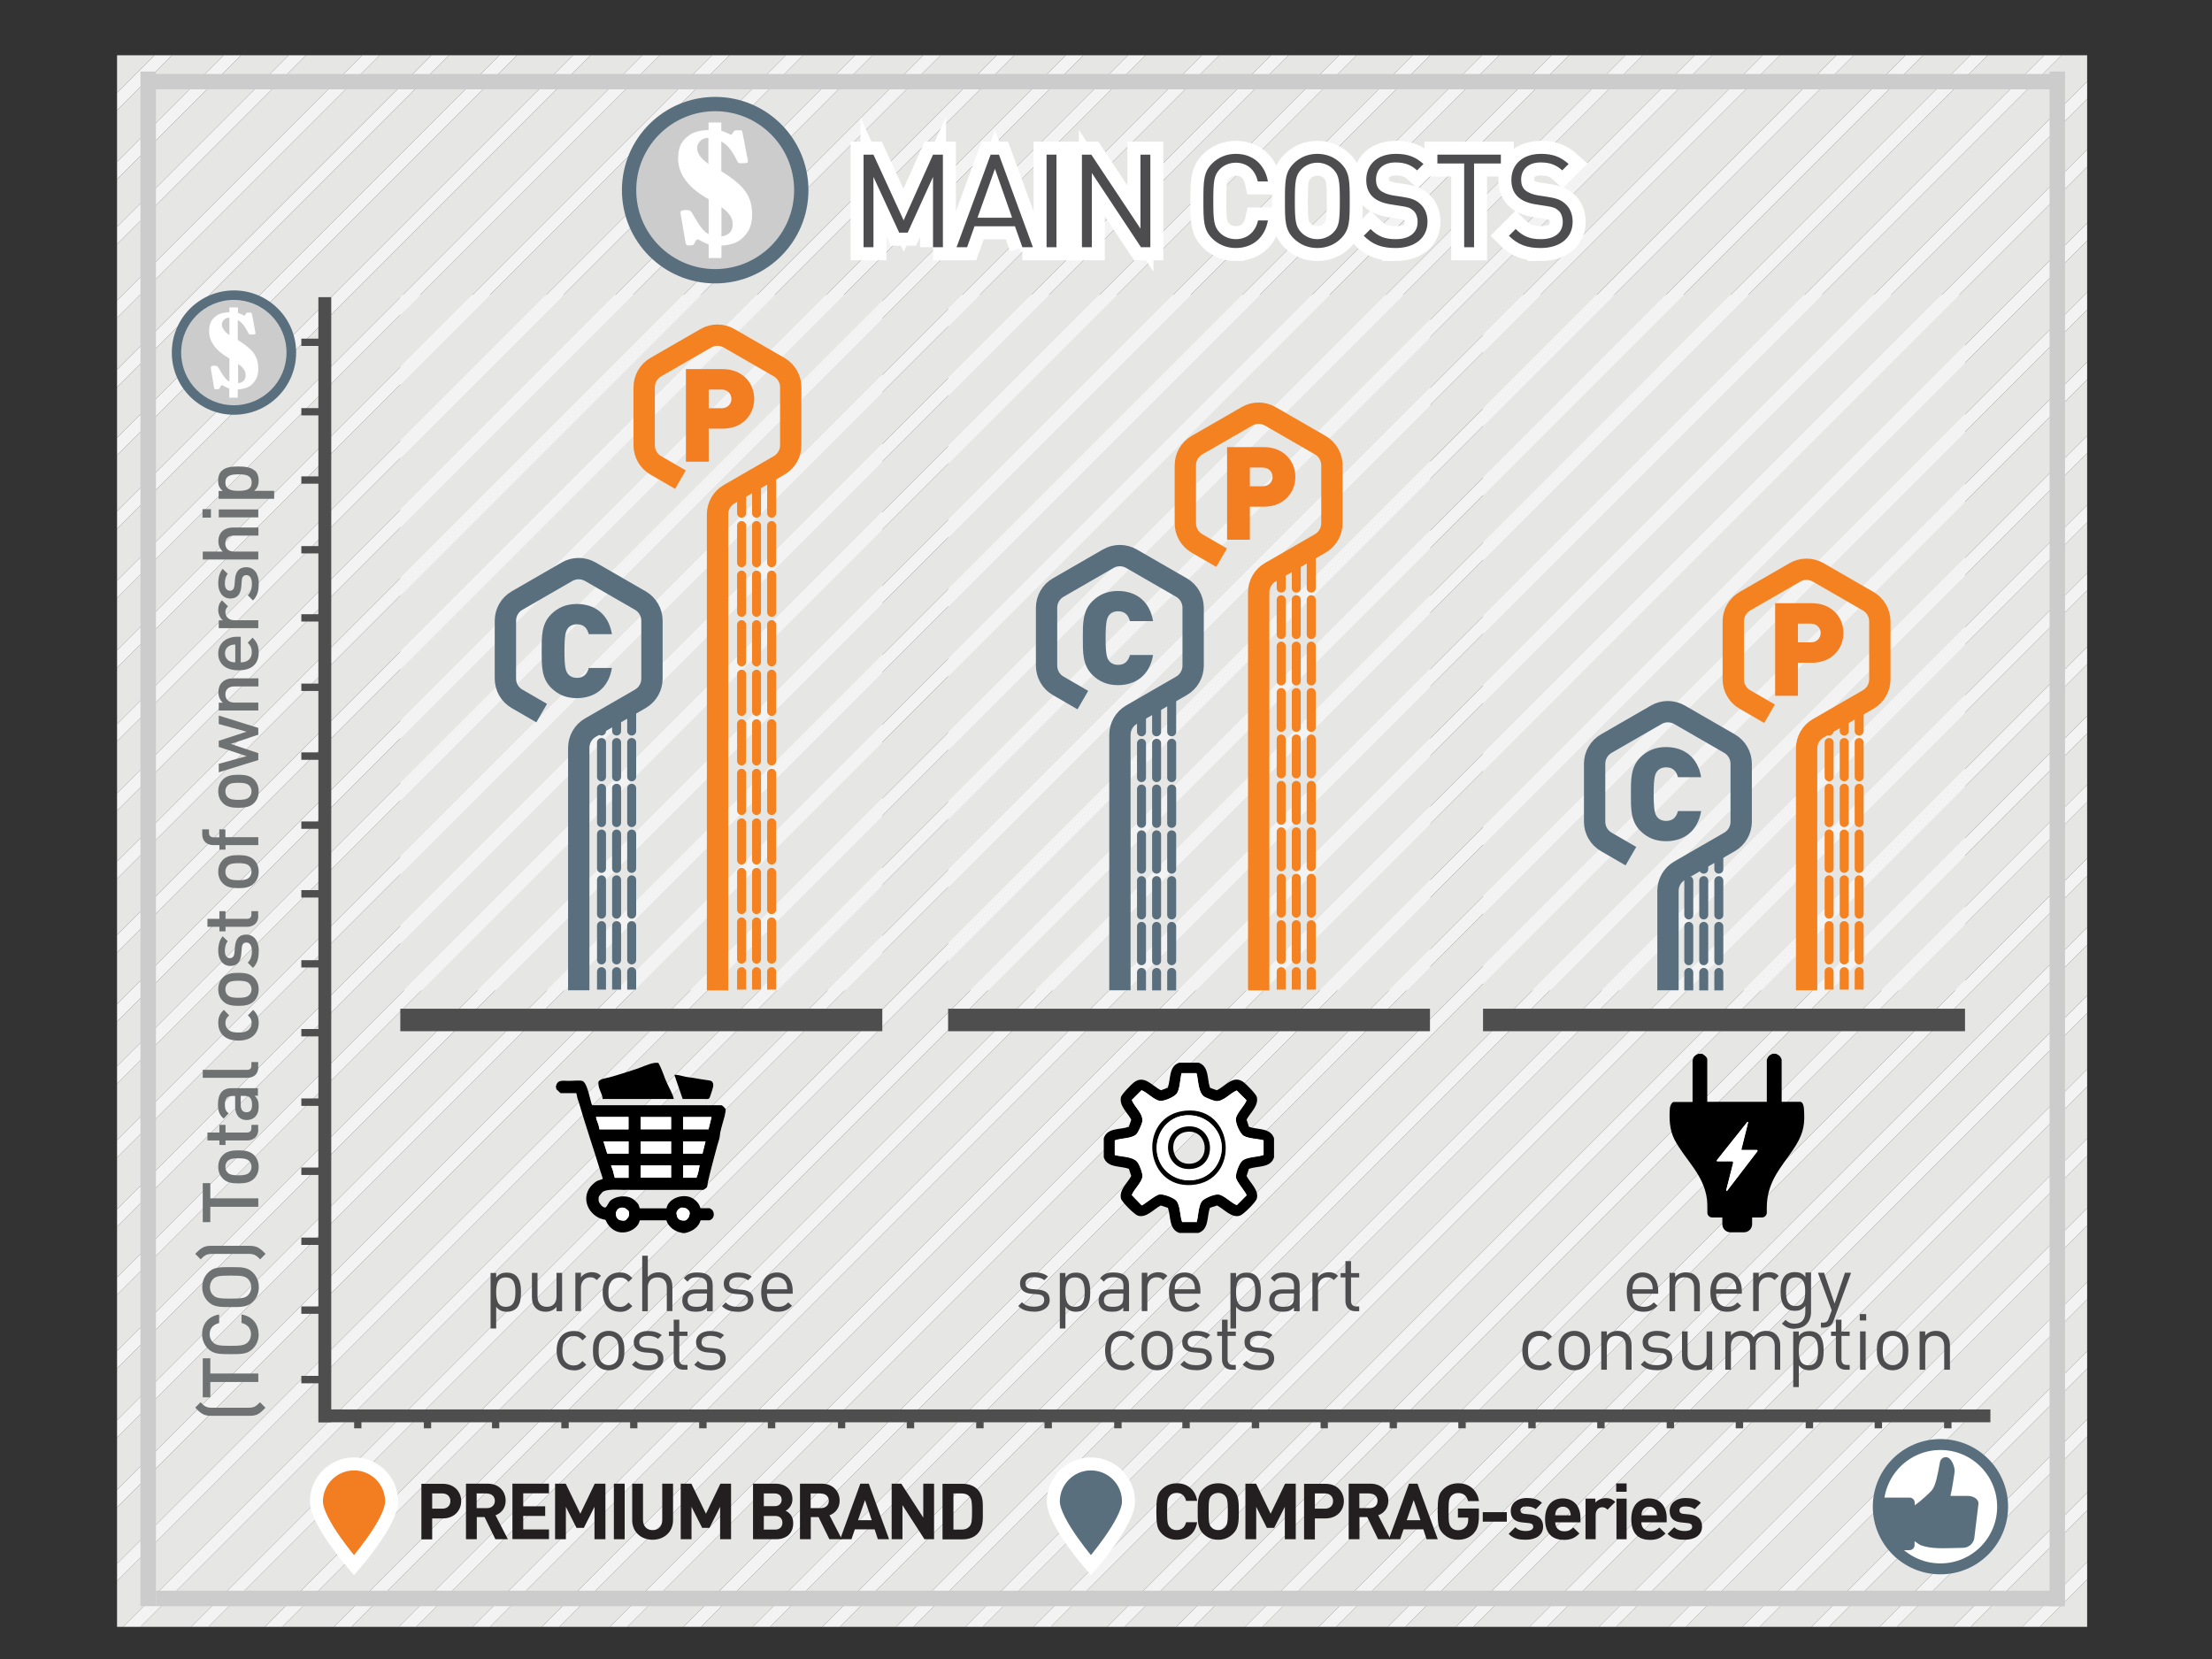<?xml version="1.0" encoding="UTF-8"?>
<svg xmlns="http://www.w3.org/2000/svg" version="1.1" xmlns:xlink="http://www.w3.org/1999/xlink" viewBox="0 0 170.08 127.56">
  <rect x="0" y="0" width="170.08" height="127.56" fill="#333333" stroke="none"/>
  <!-- Generator: Adobe Illustrator 29.5.0, SVG Export Plug-In . SVG Version: 2.1.0 Build 137)  -->
  <defs>
    <style>
      .st0, .st1, .st2 {
        fill: #596f7e;
      }

      .st3, .st4 {
        fill: #6f7272;
      }

      .st5 {
        clip-path: url(#clippath-6);
      }

      .st6 {
        clip-path: url(#clippath-7);
      }

      .st1, .st4, .st7 {
        stroke: #fff;
      }

      .st8 {
        clip-path: url(#clippath-4);
      }

      .st9 {
        stroke-dasharray: 2.86 .95;
      }

      .st9, .st10, .st11, .st12, .st13, .st14, .st15, .st16, .st17 {
        fill: none;
      }

      .st9, .st10, .st11, .st13, .st4, .st14, .st18, .st15, .st16, .st7, .st17 {
        stroke-miterlimit: 10;
      }

      .st9, .st11, .st13, .st14, .st16, .st17 {
        stroke-linecap: round;
        stroke-width: .69px;
      }

      .st9, .st11, .st14, .st15, .st17 {
        stroke: #f58220;
      }

      .st19 {
        fill: #231f20;
      }

      .st10, .st13, .st18, .st16 {
        stroke: #596f7e;
      }

      .st10, .st15 {
        stroke-width: 1.64px;
      }

      .st20 {
        clip-path: url(#clippath-9);
      }

      .st21, .st18 {
        fill: #fff;
      }

      .st22 {
        fill: #f3f3f3;
      }

      .st23, .st7 {
        fill: #f37d21;
      }

      .st11, .st13 {
        stroke-dasharray: 2.64 .88;
      }

      .st24 {
        fill: #ccc;
      }

      .st25 {
        clip-path: url(#clippath-1);
      }

      .st4 {
        stroke-width: 2px;
      }

      .st26 {
        clip-path: url(#clippath-5);
      }

      .st27 {
        clip-path: url(#clippath-8);
      }

      .st28 {
        fill: #e6e6e5;
      }

      .st29 {
        clip-path: url(#clippath-3);
      }

      .st30 {
        fill: #4e4e4e;
      }

      .st18 {
        stroke-width: .84px;
      }

      .st31 {
        clip-path: url(#clippath-2);
      }

      .st32 {
        fill: #4d4d4f;
      }

      .st17 {
        stroke-dasharray: 2.68 .89;
      }

      .st33 {
        clip-path: url(#clippath);
      }

      .st2 {
        fill-rule: evenodd;
      }
    </style>
    <clipPath id="clippath">
      <rect class="st12" x="9" y="4.25" width="151.48" height="120.84"/>
    </clipPath>
    <clipPath id="clippath-1">
      <rect class="st12" width="170.08" height="127.55"/>
    </clipPath>
    <clipPath id="clippath-2">
      <rect class="st12" x="21.58" y="108.37" width="131.46" height="2.23"/>
    </clipPath>
    <clipPath id="clippath-3">
      <rect class="st12" x="23.17" y="22.85" width="3.57" height="90"/>
    </clipPath>
    <clipPath id="clippath-4">
      <polygon class="st12" points="87.09 76.15 90.73 76.15 90.73 52.68 87.03 54.51 87.09 76.15"/>
    </clipPath>
    <clipPath id="clippath-5">
      <polygon class="st12" points="45.57 76.09 49.2 76.09 49.2 53.62 45.51 55.45 45.57 76.09"/>
    </clipPath>
    <clipPath id="clippath-6">
      <polygon class="st12" points="56.33 76.09 59.97 76.09 59.97 35.62 56.27 37.45 56.33 76.09"/>
    </clipPath>
    <clipPath id="clippath-7">
      <polygon class="st12" points="139.95 76.09 143.59 76.09 143.59 53.62 139.89 55.45 139.95 76.09"/>
    </clipPath>
    <clipPath id="clippath-8">
      <polygon class="st12" points="97.82 76.09 101.46 76.09 101.46 41.62 97.76 43.45 97.82 76.09"/>
    </clipPath>
    <clipPath id="clippath-9">
      <polygon class="st12" points="129.16 76.15 132.8 76.15 132.8 64.68 129.1 66.51 129.16 76.15"/>
    </clipPath>
  </defs>
  <g id="_Слой_6" data-name="Слой_6">
    <rect class="st21" x="30.78" y="22.67" width="37.06" height="53.48"/>
    <rect class="st21" x="72.91" y="22.67" width="37.06" height="53.48"/>
    <rect class="st21" x="114.03" y="22.67" width="37.06" height="53.48"/>
  </g>
  <g id="_Слой_8" data-name="Слой_8">
    <g class="st33">
      <g class="st25">
        <g>
          <polygon class="st28" points="-46.12 207.54 190.81 -29.39 190.81 -33.72 -50.44 207.54 -46.12 207.54"/>
          <polygon class="st28" points="-29.9 207.54 190.81 -13.17 190.81 -17.5 -34.22 207.54 -29.9 207.54"/>
          <polygon class="st28" points="-24.57 207.54 190.81 -7.85 190.81 -11.83 -28.56 207.54 -24.57 207.54"/>
          <polygon class="st28" points="-35.56 207.54 190.81 -18.84 190.81 -22.73 -39.45 207.54 -35.56 207.54"/>
          <polygon class="st28" points="-40.79 207.54 190.81 -24.07 190.81 -28.05 -44.78 207.54 -40.79 207.54"/>
          <polygon class="st28" points="172.71 -74.71 -62.62 160.62 -62.62 164.6 176.69 -74.71 172.71 -74.71"/>
          <polygon class="st28" points="2.67 207.54 190.81 19.4 190.81 15.07 -1.65 207.54 2.67 207.54"/>
          <polygon class="st28" points="-13.55 207.54 190.81 3.18 190.81 -1.15 -17.87 207.54 -13.55 207.54"/>
          <polygon class="st28" points="7.99 207.54 190.81 24.72 190.81 20.74 4.01 207.54 7.99 207.54"/>
          <polygon class="st28" points="-2.99 207.54 190.81 13.73 190.81 9.84 -6.89 207.54 -2.99 207.54"/>
          <polygon class="st28" points="-8.23 207.54 190.81 8.5 190.81 4.52 -12.21 207.54 -8.23 207.54"/>
          <polygon class="st28" points="-51.78 207.54 190.81 -35.06 190.81 -38.7 -55.43 207.54 -51.78 207.54"/>
          <polygon class="st28" points="188.93 -74.71 -62.62 176.84 -62.62 180.82 190.81 -72.61 190.81 -74.71 188.93 -74.71"/>
          <polygon class="st28" points="-62.62 186.18 190.81 -67.25 190.81 -71.27 -62.62 182.16 -62.62 186.18"/>
          <polygon class="st28" points="178.03 -74.71 -62.62 165.94 -62.62 169.83 181.92 -74.71 178.03 -74.71"/>
          <polygon class="st28" points="13.28 207.54 190.81 30 190.81 26.06 9.33 207.54 13.28 207.54"/>
          <polygon class="st28" points="183.26 -74.71 -62.62 171.17 -62.62 175.5 187.59 -74.71 183.26 -74.71"/>
          <polygon class="st28" points="-62.62 197.17 190.81 -56.26 190.81 -60.24 -62.62 193.19 -62.62 197.17"/>
          <polygon class="st28" points="-62.62 207.54 -62.09 207.54 190.81 -45.36 190.81 -49.69 -62.62 203.74 -62.62 207.54"/>
          <polygon class="st28" points="-62.62 202.4 190.81 -51.03 190.81 -54.92 -62.62 198.51 -62.62 202.4"/>
          <polygon class="st28" points="-62.62 191.85 190.81 -61.58 190.81 -65.91 -62.62 187.52 -62.62 191.85"/>
          <polygon class="st28" points="-56.77 207.54 190.81 -40.04 190.81 -44.03 -60.75 207.54 -56.77 207.54"/>
          <polygon class="st28" points="-19.21 207.54 190.81 -2.49 190.81 -6.51 -23.23 207.54 -19.21 207.54"/>
          <polygon class="st28" points="105.25 207.54 190.81 121.97 190.81 117.99 101.26 207.54 105.25 207.54"/>
          <polygon class="st28" points="110.61 207.54 190.81 127.33 190.81 123.31 106.59 207.54 110.61 207.54"/>
          <polygon class="st28" points="99.92 207.54 190.81 116.65 190.81 112.32 95.6 207.54 99.92 207.54"/>
          <polygon class="st28" points="83.71 207.54 190.81 100.43 190.81 96.1 79.38 207.54 83.71 207.54"/>
          <polygon class="st28" points="18.94 207.54 190.81 35.67 190.81 31.34 14.62 207.54 18.94 207.54"/>
          <polygon class="st28" points="94.26 207.54 190.81 110.98 190.81 107.09 90.37 207.54 94.26 207.54"/>
          <polygon class="st28" points="142.59 207.54 190.81 159.32 190.81 155.88 139.15 207.54 142.59 207.54"/>
          <polygon class="st28" points="137.81 207.54 190.81 154.54 190.81 150.56 133.83 207.54 137.81 207.54"/>
          <polygon class="st28" points="121.6 207.54 190.81 138.32 190.81 134.34 117.61 207.54 121.6 207.54"/>
          <polygon class="st28" points="116.27 207.54 190.81 133 190.81 128.67 111.95 207.54 116.27 207.54"/>
          <polygon class="st28" points="126.83 207.54 190.81 143.55 190.81 139.66 122.94 207.54 126.83 207.54"/>
          <polygon class="st28" points="89.03 207.54 190.81 105.75 190.81 101.77 85.05 207.54 89.03 207.54"/>
          <polygon class="st28" points="40.48 207.54 190.81 57.21 190.81 53.23 36.5 207.54 40.48 207.54"/>
          <polygon class="st28" points="35.16 207.54 190.81 51.89 190.81 47.56 30.84 207.54 35.16 207.54"/>
          <polygon class="st28" points="29.5 207.54 190.81 46.22 190.81 42.33 25.61 207.54 29.5 207.54"/>
          <polygon class="st28" points="51.51 207.54 190.81 68.24 190.81 63.91 47.19 207.54 51.51 207.54"/>
          <polygon class="st28" points="24.27 207.54 190.81 40.99 190.81 37.01 20.28 207.54 24.27 207.54"/>
          <polygon class="st28" points="78.04 207.54 190.81 94.76 190.81 91.12 74.39 207.54 78.04 207.54"/>
          <polygon class="st28" points="67.73 207.54 190.81 84.46 190.81 80.13 63.4 207.54 67.73 207.54"/>
          <polygon class="st28" points="73.05 207.54 190.81 89.78 190.81 85.8 69.07 207.54 73.05 207.54"/>
          <polygon class="st28" points="56.83 207.54 190.81 73.56 190.81 69.58 52.85 207.54 56.83 207.54"/>
          <polygon class="st28" points="62.06 207.54 190.81 78.79 190.81 74.9 58.17 207.54 62.06 207.54"/>
          <polygon class="st28" points="132.49 207.54 190.81 149.22 190.81 144.89 128.17 207.54 132.49 207.54"/>
          <polygon class="st28" points="6.08 -74.71 -62.62 -6 -62.62 -1.68 10.41 -74.71 6.08 -74.71"/>
          <polygon class="st28" points="11.75 -74.71 -62.62 -.34 -62.62 3.64 15.73 -74.71 11.75 -74.71"/>
          <polygon class="st28" points="17.07 -74.71 -62.62 4.98 -62.62 8.87 20.96 -74.71 17.07 -74.71"/>
          <polygon class="st28" points=".72 -74.71 -62.62 -11.37 -62.62 -7.34 4.74 -74.71 .72 -74.71"/>
          <polygon class="st28" points="-4.6 -74.71 -62.62 -16.69 -62.62 -12.71 -.62 -74.71 -4.6 -74.71"/>
          <polygon class="st28" points="27.97 -74.71 -62.62 15.88 -62.62 19.86 31.95 -74.71 27.97 -74.71"/>
          <polygon class="st28" points="43.39 -74.71 -62.62 31.3 -62.62 35.29 47.38 -74.71 43.39 -74.71"/>
          <polygon class="st28" points="37.73 -74.71 -62.62 25.64 -62.62 29.96 42.05 -74.71 37.73 -74.71"/>
          <polygon class="st28" points="48.71 -74.71 -62.62 36.63 -62.62 40.52 52.61 -74.71 48.71 -74.71"/>
          <polygon class="st28" points="-10.27 -74.71 -62.62 -22.36 -62.62 -18.03 -5.94 -74.71 -10.27 -74.71"/>
          <polygon class="st28" points="33.29 -74.71 -62.62 21.2 -62.62 24.3 36.39 -74.71 33.29 -74.71"/>
          <polygon class="st28" points="22.3 -74.71 -62.62 10.21 -62.62 14.54 26.63 -74.71 22.3 -74.71"/>
          <polygon class="st28" points="-15.5 -74.71 -62.62 -27.59 -62.62 -23.69 -11.61 -74.71 -15.5 -74.71"/>
          <polygon class="st28" points="-53.01 -74.71 -62.62 -65.1 -62.62 -61.12 -49.03 -74.71 -53.01 -74.71"/>
          <polygon class="st28" points="-47.69 -74.71 -62.62 -59.78 -62.62 -55.89 -43.8 -74.71 -47.69 -74.71"/>
          <polygon class="st28" points="-62.62 -74.71 -62.62 -72.11 -60.02 -74.71 -62.62 -74.71"/>
          <polygon class="st28" points="-58.68 -74.71 -62.62 -70.77 -62.62 -66.44 -54.35 -74.71 -58.68 -74.71"/>
          <polygon class="st28" points="-42.46 -74.71 -62.62 -54.55 -62.62 -50.22 -38.13 -74.71 -42.46 -74.71"/>
          <polygon class="st28" points="-26.48 -74.71 -62.62 -38.57 -62.62 -34.25 -22.16 -74.71 -26.48 -74.71"/>
          <polygon class="st28" points="-20.82 -74.71 -62.62 -32.91 -62.62 -28.93 -16.84 -74.71 -20.82 -74.71"/>
          <polygon class="st28" points="-36.79 -74.71 -62.62 -48.88 -62.62 -44.9 -32.81 -74.71 -36.79 -74.71"/>
          <polygon class="st28" points="-31.47 -74.71 -62.62 -43.56 -62.62 -39.91 -27.82 -74.71 -31.47 -74.71"/>
          <polygon class="st28" points="64.93 -74.71 -62.62 52.85 -62.62 56.87 68.96 -74.71 64.93 -74.71"/>
          <polygon class="st28" points="135.06 -74.71 -62.62 122.97 -62.62 127.29 139.38 -74.71 135.06 -74.71"/>
          <polygon class="st28" points="129.69 -74.71 -62.62 117.61 -62.62 121.63 133.72 -74.71 129.69 -74.71"/>
          <polygon class="st28" points="118.71 -74.71 -62.62 106.62 -62.62 110.94 123.03 -74.71 118.71 -74.71"/>
          <polygon class="st28" points="124.37 -74.71 -62.62 112.28 -62.62 116.27 128.35 -74.71 124.37 -74.71"/>
          <polygon class="st28" points="113.48 -74.71 -62.62 101.39 -62.62 105.28 117.37 -74.71 113.48 -74.71"/>
          <polygon class="st28" points="140.72 -74.71 -62.62 128.63 -62.62 132.61 144.7 -74.71 140.72 -74.71"/>
          <polygon class="st28" points="53.95 -74.71 -62.62 41.86 -62.62 46.18 58.27 -74.71 53.95 -74.71"/>
          <polygon class="st28" points="156.94 -74.71 -62.62 144.85 -62.62 148.83 160.92 -74.71 156.94 -74.71"/>
          <polygon class="st28" points="151.28 -74.71 -62.62 139.19 -62.62 143.51 155.6 -74.71 151.28 -74.71"/>
          <polygon class="st28" points="146.04 -74.71 -62.62 133.96 -62.62 137.85 149.94 -74.71 146.04 -74.71"/>
          <polygon class="st28" points="162.26 -74.71 -62.62 150.17 -62.62 153.61 165.7 -74.71 162.26 -74.71"/>
          <polygon class="st28" points="81.28 -74.71 -62.62 69.19 -62.62 73.09 85.17 -74.71 81.28 -74.71"/>
          <polygon class="st28" points="75.96 -74.71 -62.62 63.87 -62.62 67.85 79.94 -74.71 75.96 -74.71"/>
          <polygon class="st28" points="70.3 -74.71 -62.62 58.21 -62.62 62.53 74.62 -74.71 70.3 -74.71"/>
          <polygon class="st28" points="167.04 -74.71 -62.62 154.95 -62.62 159.28 171.37 -74.71 167.04 -74.71"/>
          <polygon class="st28" points="108.15 -74.71 -62.62 96.06 -62.62 100.05 112.13 -74.71 108.15 -74.71"/>
          <polygon class="st28" points="59.61 -74.71 -62.62 47.52 -62.62 51.5 63.59 -74.71 59.61 -74.71"/>
          <polygon class="st28" points="102.49 -74.71 -62.62 90.4 -62.62 94.72 106.81 -74.71 102.49 -74.71"/>
          <polygon class="st28" points="97.5 -74.71 -62.62 85.41 -62.62 89.06 101.15 -74.71 97.5 -74.71"/>
          <polygon class="st28" points="86.51 -74.71 -62.62 74.43 -62.62 78.75 90.84 -74.71 86.51 -74.71"/>
          <polygon class="st28" points="92.18 -74.71 -62.62 80.09 -62.62 84.07 96.16 -74.71 92.18 -74.71"/>
          <polygon class="st28" points="45.85 207.54 190.81 62.57 190.81 58.55 41.82 207.54 45.85 207.54"/>
          <polygon class="st28" points="169.8 207.54 190.81 186.52 190.81 182.54 165.82 207.54 169.8 207.54"/>
          <polygon class="st28" points="164.48 207.54 190.81 181.2 190.81 176.88 160.15 207.54 164.48 207.54"/>
          <polygon class="st28" points="153.58 207.54 190.81 170.31 190.81 166.32 149.6 207.54 153.58 207.54"/>
          <polygon class="st28" points="190.81 207.54 190.81 204.21 187.49 207.54 190.81 207.54"/>
          <polygon class="st28" points="186.15 207.54 190.81 202.87 190.81 198.89 182.17 207.54 186.15 207.54"/>
          <polygon class="st28" points="175.16 207.54 190.81 191.89 190.81 187.86 171.14 207.54 175.16 207.54"/>
          <polygon class="st28" points="180.83 207.54 190.81 197.55 190.81 193.23 176.5 207.54 180.83 207.54"/>
          <polygon class="st28" points="158.81 207.54 190.81 175.54 190.81 171.65 154.92 207.54 158.81 207.54"/>
          <polygon class="st28" points="148.26 207.54 190.81 164.98 190.81 160.66 143.93 207.54 148.26 207.54"/>
          <polygon class="st22" points="14.62 207.54 190.81 31.34 190.81 30 13.28 207.54 14.62 207.54"/>
          <polygon class="st22" points="20.28 207.54 190.81 37.01 190.81 35.67 18.94 207.54 20.28 207.54"/>
          <polygon class="st22" points="25.61 207.54 190.81 42.33 190.81 40.99 24.27 207.54 25.61 207.54"/>
          <polygon class="st22" points="30.84 207.54 190.81 47.56 190.81 46.22 29.5 207.54 30.84 207.54"/>
          <polygon class="st22" points="36.5 207.54 190.81 53.23 190.81 51.89 35.16 207.54 36.5 207.54"/>
          <polygon class="st22" points="41.82 207.54 190.81 58.55 190.81 57.21 40.48 207.54 41.82 207.54"/>
          <polygon class="st22" points="47.19 207.54 190.81 63.91 190.81 62.57 45.85 207.54 47.19 207.54"/>
          <polygon class="st22" points="52.85 207.54 190.81 69.58 190.81 68.24 51.51 207.54 52.85 207.54"/>
          <polygon class="st22" points="58.17 207.54 190.81 74.9 190.81 73.56 56.83 207.54 58.17 207.54"/>
          <polygon class="st22" points="63.4 207.54 190.81 80.13 190.81 78.79 62.06 207.54 63.4 207.54"/>
          <polygon class="st22" points="69.07 207.54 190.81 85.8 190.81 84.46 67.73 207.54 69.07 207.54"/>
          <polygon class="st22" points="74.39 207.54 190.81 91.12 190.81 89.78 73.05 207.54 74.39 207.54"/>
          <polygon class="st22" points="79.38 207.54 190.81 96.1 190.81 94.76 78.04 207.54 79.38 207.54"/>
          <polygon class="st22" points="85.05 207.54 190.81 101.77 190.81 100.43 83.71 207.54 85.05 207.54"/>
          <polygon class="st22" points="90.37 207.54 190.81 107.09 190.81 105.75 89.03 207.54 90.37 207.54"/>
          <polygon class="st22" points="95.6 207.54 190.81 112.32 190.81 110.98 94.26 207.54 95.6 207.54"/>
          <polygon class="st22" points="101.26 207.54 190.81 117.99 190.81 116.65 99.92 207.54 101.26 207.54"/>
          <polygon class="st22" points="106.59 207.54 190.81 123.31 190.81 121.97 105.25 207.54 106.59 207.54"/>
          <polygon class="st22" points="111.95 207.54 190.81 128.67 190.81 127.33 110.61 207.54 111.95 207.54"/>
          <polygon class="st22" points="117.61 207.54 190.81 134.34 190.81 133 116.27 207.54 117.61 207.54"/>
          <polygon class="st22" points="122.94 207.54 190.81 139.66 190.81 138.32 121.6 207.54 122.94 207.54"/>
          <polygon class="st22" points="128.17 207.54 190.81 144.89 190.81 143.55 126.83 207.54 128.17 207.54"/>
          <polygon class="st22" points="133.83 207.54 190.81 150.56 190.81 149.22 132.49 207.54 133.83 207.54"/>
          <polygon class="st22" points="139.15 207.54 190.81 155.88 190.81 154.54 137.81 207.54 139.15 207.54"/>
          <polygon class="st22" points="143.93 207.54 190.81 160.66 190.81 159.32 142.59 207.54 143.93 207.54"/>
          <polygon class="st22" points="149.6 207.54 190.81 166.32 190.81 164.98 148.26 207.54 149.6 207.54"/>
          <polygon class="st22" points="154.92 207.54 190.81 171.65 190.81 170.31 153.58 207.54 154.92 207.54"/>
          <polygon class="st22" points="160.15 207.54 190.81 176.88 190.81 175.54 158.81 207.54 160.15 207.54"/>
          <polygon class="st22" points="165.82 207.54 190.81 182.54 190.81 181.2 164.48 207.54 165.82 207.54"/>
          <polygon class="st22" points="171.14 207.54 190.81 187.86 190.81 186.52 169.8 207.54 171.14 207.54"/>
          <polygon class="st22" points="176.5 207.54 190.81 193.23 190.81 191.89 175.16 207.54 176.5 207.54"/>
          <polygon class="st22" points="182.17 207.54 190.81 198.89 190.81 197.55 180.83 207.54 182.17 207.54"/>
          <polygon class="st22" points="187.49 207.54 190.81 204.21 190.81 202.87 186.15 207.54 187.49 207.54"/>
          <polygon class="st22" points="-60.02 -74.71 -62.62 -72.11 -62.62 -70.77 -58.68 -74.71 -60.02 -74.71"/>
          <polygon class="st22" points="-54.35 -74.71 -62.62 -66.44 -62.62 -65.1 -53.01 -74.71 -54.35 -74.71"/>
          <polygon class="st22" points="-49.03 -74.71 -62.62 -61.12 -62.62 -59.78 -47.69 -74.71 -49.03 -74.71"/>
          <polygon class="st22" points="-43.8 -74.71 -62.62 -55.89 -62.62 -54.55 -42.46 -74.71 -43.8 -74.71"/>
          <polygon class="st22" points="-38.13 -74.71 -62.62 -50.22 -62.62 -48.88 -36.79 -74.71 -38.13 -74.71"/>
          <polygon class="st22" points="-32.81 -74.71 -62.62 -44.9 -62.62 -43.56 -31.47 -74.71 -32.81 -74.71"/>
          <polygon class="st22" points="-27.82 -74.71 -62.62 -39.91 -62.62 -38.57 -26.48 -74.71 -27.82 -74.71"/>
          <polygon class="st22" points="-22.16 -74.71 -62.62 -34.25 -62.62 -32.91 -20.82 -74.71 -22.16 -74.71"/>
          <polygon class="st22" points="-16.84 -74.71 -62.62 -28.93 -62.62 -27.59 -15.5 -74.71 -16.84 -74.71"/>
          <polygon class="st22" points="-11.61 -74.71 -62.62 -23.69 -62.62 -22.36 -10.27 -74.71 -11.61 -74.71"/>
          <polygon class="st22" points="-5.94 -74.71 -62.62 -18.03 -62.62 -16.69 -4.6 -74.71 -5.94 -74.71"/>
          <polygon class="st22" points="-.62 -74.71 -62.62 -12.71 -62.62 -11.37 .72 -74.71 -.62 -74.71"/>
          <polygon class="st22" points="4.74 -74.71 -62.62 -7.34 -62.62 -6 6.08 -74.71 4.74 -74.71"/>
          <polygon class="st22" points="10.41 -74.71 -62.62 -1.68 -62.62 -.34 11.75 -74.71 10.41 -74.71"/>
          <polygon class="st22" points="15.73 -74.71 -62.62 3.64 -62.62 4.98 17.07 -74.71 15.73 -74.71"/>
          <polygon class="st22" points="20.96 -74.71 -62.62 8.87 -62.62 10.21 22.3 -74.71 20.96 -74.71"/>
          <polygon class="st22" points="26.63 -74.71 -62.62 14.54 -62.62 15.88 27.97 -74.71 26.63 -74.71"/>
          <polygon class="st22" points="31.95 -74.71 -62.62 19.86 -62.62 21.2 33.29 -74.71 31.95 -74.71"/>
          <polygon class="st22" points="36.39 -74.71 -62.62 24.3 -62.62 25.64 37.73 -74.71 36.39 -74.71"/>
          <polygon class="st22" points="42.05 -74.71 -62.62 29.96 -62.62 31.3 43.39 -74.71 42.05 -74.71"/>
          <polygon class="st22" points="47.38 -74.71 -62.62 35.29 -62.62 36.63 48.71 -74.71 47.38 -74.71"/>
          <polygon class="st22" points="52.61 -74.71 -62.62 40.52 -62.62 41.86 53.95 -74.71 52.61 -74.71"/>
          <polygon class="st22" points="58.27 -74.71 -62.62 46.18 -62.62 47.52 59.61 -74.71 58.27 -74.71"/>
          <polygon class="st22" points="63.59 -74.71 -62.62 51.5 -62.62 52.85 64.93 -74.71 63.59 -74.71"/>
          <polygon class="st22" points="68.96 -74.71 -62.62 56.87 -62.62 58.21 70.3 -74.71 68.96 -74.71"/>
          <polygon class="st22" points="74.62 -74.71 -62.62 62.53 -62.62 63.87 75.96 -74.71 74.62 -74.71"/>
          <polygon class="st22" points="79.94 -74.71 -62.62 67.85 -62.62 69.19 81.28 -74.71 79.94 -74.71"/>
          <polygon class="st22" points="85.17 -74.71 -62.62 73.09 -62.62 74.43 86.51 -74.71 85.17 -74.71"/>
          <polygon class="st22" points="90.84 -74.71 -62.62 78.75 -62.62 80.09 92.18 -74.71 90.84 -74.71"/>
          <polygon class="st22" points="96.16 -74.71 -62.62 84.07 -62.62 85.41 97.5 -74.71 96.16 -74.71"/>
          <polygon class="st22" points="101.15 -74.71 -62.62 89.06 -62.62 90.4 102.49 -74.71 101.15 -74.71"/>
          <polygon class="st22" points="106.81 -74.71 -62.62 94.72 -62.62 96.06 108.15 -74.71 106.81 -74.71"/>
          <polygon class="st22" points="112.13 -74.71 -62.62 100.05 -62.62 101.39 113.48 -74.71 112.13 -74.71"/>
          <polygon class="st22" points="117.37 -74.71 -62.62 105.28 -62.62 106.62 118.71 -74.71 117.37 -74.71"/>
          <polygon class="st22" points="123.03 -74.71 -62.62 110.94 -62.62 112.28 124.37 -74.71 123.03 -74.71"/>
          <polygon class="st22" points="128.35 -74.71 -62.62 116.27 -62.62 117.61 129.69 -74.71 128.35 -74.71"/>
          <polygon class="st22" points="133.72 -74.71 -62.62 121.63 -62.62 122.97 135.06 -74.71 133.72 -74.71"/>
          <polygon class="st22" points="139.38 -74.71 -62.62 127.29 -62.62 128.63 140.72 -74.71 139.38 -74.71"/>
          <polygon class="st22" points="144.7 -74.71 -62.62 132.61 -62.62 133.96 146.04 -74.71 144.7 -74.71"/>
          <polygon class="st22" points="149.94 -74.71 -62.62 137.85 -62.62 139.19 151.28 -74.71 149.94 -74.71"/>
          <polygon class="st22" points="155.6 -74.71 -62.62 143.51 -62.62 144.85 156.94 -74.71 155.6 -74.71"/>
          <polygon class="st22" points="160.92 -74.71 -62.62 148.83 -62.62 150.17 162.26 -74.71 160.92 -74.71"/>
          <polygon class="st22" points="165.7 -74.71 -62.62 153.61 -62.62 154.95 167.04 -74.71 165.7 -74.71"/>
          <polygon class="st22" points="171.37 -74.71 -62.62 159.28 -62.62 160.62 172.71 -74.71 171.37 -74.71"/>
          <polygon class="st22" points="176.69 -74.71 -62.62 164.6 -62.62 165.94 178.03 -74.71 176.69 -74.71"/>
          <polygon class="st22" points="181.92 -74.71 -62.62 169.83 -62.62 171.17 183.26 -74.71 181.92 -74.71"/>
          <polygon class="st22" points="187.59 -74.71 -62.62 175.5 -62.62 176.84 188.93 -74.71 187.59 -74.71"/>
          <polygon class="st22" points="-62.62 182.16 190.81 -71.27 190.81 -72.61 -62.62 180.82 -62.62 182.16"/>
          <polygon class="st22" points="-62.62 187.52 190.81 -65.91 190.81 -67.25 -62.62 186.18 -62.62 187.52"/>
          <polygon class="st22" points="-62.62 193.19 190.81 -60.24 190.81 -61.58 -62.62 191.85 -62.62 193.19"/>
          <polygon class="st22" points="-62.62 198.51 190.81 -54.92 190.81 -56.26 -62.62 197.17 -62.62 198.51"/>
          <polygon class="st22" points="-62.62 203.74 190.81 -49.69 190.81 -51.03 -62.62 202.4 -62.62 203.74"/>
          <polygon class="st22" points="-60.75 207.54 190.81 -44.03 190.81 -45.36 -62.09 207.54 -60.75 207.54"/>
          <polygon class="st22" points="-55.43 207.54 190.81 -38.7 190.81 -40.04 -56.77 207.54 -55.43 207.54"/>
          <polygon class="st22" points="-50.44 207.54 190.81 -33.72 190.81 -35.06 -51.78 207.54 -50.44 207.54"/>
          <polygon class="st22" points="-44.78 207.54 190.81 -28.05 190.81 -29.39 -46.12 207.54 -44.78 207.54"/>
          <polygon class="st22" points="-39.45 207.54 190.81 -22.73 190.81 -24.07 -40.79 207.54 -39.45 207.54"/>
          <polygon class="st22" points="-34.22 207.54 190.81 -17.5 190.81 -18.84 -35.56 207.54 -34.22 207.54"/>
          <polygon class="st22" points="-28.56 207.54 190.81 -11.83 190.81 -13.17 -29.9 207.54 -28.56 207.54"/>
          <polygon class="st22" points="-23.23 207.54 190.81 -6.51 190.81 -7.85 -24.57 207.54 -23.23 207.54"/>
          <polygon class="st22" points="-17.87 207.54 190.81 -1.15 190.81 -2.49 -19.21 207.54 -17.87 207.54"/>
          <polygon class="st22" points="-12.21 207.54 190.81 4.52 190.81 3.18 -13.55 207.54 -12.21 207.54"/>
          <polygon class="st22" points="-6.89 207.54 190.81 9.84 190.81 8.5 -8.23 207.54 -6.89 207.54"/>
          <polygon class="st22" points="-1.65 207.54 190.81 15.07 190.81 13.73 -2.99 207.54 -1.65 207.54"/>
          <polygon class="st22" points="4.01 207.54 190.81 20.74 190.81 19.4 2.67 207.54 4.01 207.54"/>
          <polygon class="st22" points="9.33 207.54 190.81 26.06 190.81 24.72 7.99 207.54 9.33 207.54"/>
        </g>
      </g>
      <rect class="st24" x="10.8" y="5.5" width="1.19" height="118"/>
      <rect class="st24" x="157.59" y="5.5" width="1.19" height="118"/>
      <rect class="st24" x="11.99" y="122.31" width="146.67" height="1.19"/>
      <rect class="st24" x="10.98" y="5.69" width="146.67" height="1.18"/>
      <g class="st31">
        <polygon class="st30" points="136.95 108.37 135.39 108.37 25.49 108.37 25.49 45.48 24.5 45.48 24.5 47.8 22.19 47.8 22.19 48.37 24.5 48.37 24.5 53.18 22.19 53.18 22.19 53.75 24.5 53.75 24.5 58.41 22.19 58.41 22.19 58.98 24.5 58.98 24.5 63.77 22.19 63.77 22.19 64.33 24.5 64.33 24.5 69.01 22.19 69.01 22.19 69.57 24.5 69.57 24.5 74.35 22.19 74.35 22.19 74.91 24.5 74.91 24.5 79.63 22.19 79.63 22.19 80.2 24.5 80.2 24.5 84.95 22.19 84.95 22.19 85.51 24.5 85.51 24.5 90.23 22.19 90.23 22.19 90.79 24.5 90.79 24.5 95.61 22.19 95.61 22.19 96.17 24.5 96.17 24.5 100.91 22.19 100.91 22.19 101.47 24.5 101.47 24.5 106.24 22.19 106.24 22.19 106.81 24.5 106.81 24.5 108.37 24.5 108.86 24.5 109.36 27.23 109.36 27.23 109.82 27.79 109.82 27.79 109.36 32.59 109.36 32.59 109.82 33.15 109.82 33.15 109.36 37.83 109.36 37.83 109.82 38.39 109.82 38.39 109.36 43.16 109.36 43.16 109.82 43.73 109.82 43.73 109.36 48.45 109.36 48.45 109.82 49.01 109.82 49.01 109.36 53.76 109.36 53.76 109.82 54.33 109.82 54.33 109.36 59.04 109.36 59.04 109.82 59.61 109.82 59.61 109.36 64.43 109.36 64.43 109.82 64.99 109.82 64.99 109.36 69.72 109.36 69.72 109.82 70.29 109.82 70.29 109.36 75.06 109.36 75.06 109.82 75.63 109.82 75.63 109.36 80.31 109.36 80.31 109.82 80.88 109.82 80.88 109.36 85.67 109.36 85.67 109.82 86.24 109.82 86.24 109.36 90.91 109.36 90.91 109.82 91.48 109.82 91.48 109.36 96.25 109.36 96.25 109.82 96.82 109.82 96.82 109.36 101.54 109.36 101.54 109.82 102.1 109.82 102.1 109.36 106.85 109.36 106.85 109.82 107.41 109.82 107.41 109.36 112.13 109.36 112.13 109.82 112.7 109.82 112.7 109.36 117.51 109.36 117.51 109.82 118.08 109.82 118.08 109.36 122.81 109.36 122.81 109.82 123.38 109.82 123.38 109.36 128.15 109.36 128.15 109.82 128.72 109.82 128.72 109.36 133.46 109.36 133.46 109.82 134.03 109.82 134.03 109.36 135.39 109.36 136.95 109.36 138.84 109.36 138.84 109.82 139.41 109.82 139.41 109.36 144.14 109.36 144.14 109.82 144.71 109.82 144.71 109.36 149.48 109.36 149.48 109.82 150.05 109.82 150.05 109.36 153.04 109.36 153.04 108.37 136.95 108.37"/>
      </g>
      <g class="st29">
        <polygon class="st30" points="25.47 93.26 25.47 91.71 25.47 -15.8 24.48 -15.8 24.48 -11.1 22.02 -11.1 22.02 -10.53 24.48 -10.53 24.48 -5.86 22.02 -5.86 22.02 -5.3 24.48 -5.3 24.48 -.53 22.02 -.53 22.02 .04 24.48 .04 24.48 4.77 22.02 4.77 22.02 5.33 24.48 5.33 24.48 10.08 22.02 10.08 22.02 10.64 24.48 10.64 24.48 15.36 22.02 15.36 22.02 15.92 24.48 15.92 24.48 20.74 22.02 20.74 22.02 21.3 24.48 21.3 24.48 26.04 22.02 26.04 22.02 26.6 24.48 26.6 24.48 31.38 22.02 31.38 22.02 31.94 24.48 31.94 24.48 36.63 22.02 36.63 22.02 37.19 24.48 37.19 24.48 41.99 22.02 41.99 22.02 42.55 24.48 42.55 24.48 47.23 22.02 47.23 22.02 47.79 24.48 47.79 24.48 52.56 22.02 52.56 22.02 53.13 24.48 53.13 24.48 57.85 22.02 57.85 22.02 58.42 24.48 58.42 24.48 63.16 22.02 63.16 22.02 63.73 24.48 63.73 24.48 68.44 22.02 68.44 22.02 69.01 24.48 69.01 24.48 73.83 22.02 73.83 22.02 74.39 24.48 74.39 24.48 79.12 22.02 79.12 22.02 79.69 24.48 79.69 24.48 84.46 22.02 84.46 22.02 85.03 24.48 85.03 24.48 89.77 22.02 89.77 22.02 90.34 24.48 90.34 24.48 91.71 24.48 93.26 24.48 95.16 22.02 95.16 22.02 95.72 24.48 95.72 24.48 100.45 22.02 100.45 22.02 101.02 24.48 101.02 24.48 105.79 22.02 105.79 22.02 106.36 24.48 106.36 24.48 109.35 25.47 109.35 25.47 93.26"/>
      </g>
      <g>
        <g>
          <path class="st19" d="M90.48,118.39c-.46,0-.84-.16-1.15-.47-.19-.19-.3-.4-.35-.64-.05-.24-.07-.59-.07-1.06s.02-.82.07-1.06c.05-.25.16-.46.35-.64.31-.31.7-.47,1.15-.47.82,0,1.43.48,1.57,1.35h-.85c-.09-.37-.32-.61-.72-.61-.23,0-.41.07-.53.22-.17.19-.21.38-.21,1.21s.04,1.02.21,1.21c.13.15.31.22.53.22.4,0,.63-.24.72-.61h.85c-.14.87-.76,1.35-1.57,1.35Z"/>
          <path class="st19" d="M94.82,117.92c-.3.3-.67.47-1.15.47s-.86-.17-1.16-.47c-.43-.43-.42-.97-.42-1.7s-.01-1.27.42-1.7c.3-.3.67-.47,1.16-.47s.85.17,1.15.47c.43.43.43.97.43,1.7s0,1.27-.43,1.7ZM94.2,115.02c-.12-.14-.31-.23-.53-.23s-.42.09-.54.23c-.16.18-.2.38-.2,1.2s.04,1.02.2,1.2c.12.14.31.23.54.23s.41-.09.53-.23c.16-.18.21-.38.21-1.2s-.05-1.02-.21-1.2Z"/>
          <path class="st19" d="M98.79,118.35v-2.49l-.82,1.62h-.56l-.82-1.62v2.49h-.83v-4.27h.82l1.12,2.31,1.11-2.31h.82v4.27h-.83Z"/>
          <path class="st19" d="M101.92,116.75h-.82v1.61h-.83v-4.27h1.65c.88,0,1.41.61,1.41,1.33s-.53,1.33-1.41,1.33ZM101.88,114.83h-.78v1.17h.78c.38,0,.62-.23.62-.58s-.24-.59-.62-.59Z"/>
          <path class="st19" d="M105.96,118.35l-.83-1.7h-.6v1.7h-.83v-4.27h1.67c.87,0,1.38.59,1.38,1.31,0,.6-.37.97-.78,1.12l.95,1.84h-.96ZM105.31,114.83h-.79v1.13h.79c.37,0,.61-.23.61-.56s-.24-.56-.61-.56Z"/>
          <path class="st19" d="M109.69,118.35l-.25-.76h-1.52l-.26.76h-.87l1.55-4.27h.65l1.56,4.27h-.87ZM108.7,115.34l-.54,1.55h1.06l-.52-1.55Z"/>
          <path class="st19" d="M113.32,117.9c-.33.34-.73.49-1.21.49s-.84-.16-1.15-.47c-.19-.19-.3-.4-.35-.64-.05-.24-.07-.59-.07-1.06s.02-.82.07-1.06c.05-.25.16-.46.35-.64.31-.31.7-.47,1.15-.47.97,0,1.49.62,1.61,1.37h-.84c-.1-.41-.35-.62-.77-.62-.22,0-.4.08-.53.23-.16.2-.2.35-.2,1.2s.04,1.01.2,1.21c.13.15.31.22.53.22.25,0,.44-.08.59-.24.13-.14.19-.34.19-.57v-.16h-.79v-.7h1.61v.62c0,.62-.11.99-.41,1.3Z"/>
          <path class="st19" d="M114.01,117v-.73h1.85v.73h-1.85Z"/>
          <path class="st19" d="M117.33,118.39c-.49,0-.94-.05-1.33-.45l.51-.51c.26.26.59.29.83.29.27,0,.55-.09.55-.32,0-.16-.08-.26-.33-.29l-.49-.05c-.56-.05-.91-.3-.91-.88,0-.65.57-1,1.21-1,.49,0,.89.08,1.19.37l-.48.49c-.18-.16-.46-.21-.73-.21-.31,0-.44.14-.44.3,0,.11.05.25.32.27l.49.05c.62.06.93.39.93.92,0,.69-.59,1.02-1.33,1.02Z"/>
          <path class="st19" d="M119.58,117.04c0,.4.25.7.68.7.34,0,.51-.1.71-.29l.47.46c-.32.32-.62.49-1.19.49-.74,0-1.45-.34-1.45-1.6,0-1.02.55-1.59,1.36-1.59.87,0,1.36.64,1.36,1.49v.35h-1.95ZM120.69,116.17c-.08-.19-.26-.32-.52-.32s-.44.14-.52.32c-.05.11-.07.2-.07.34h1.19c0-.14-.02-.22-.07-.34Z"/>
          <path class="st19" d="M123.6,116.08c-.12-.12-.22-.19-.41-.19-.24,0-.5.18-.5.58v1.88h-.78v-3.12h.76v.3c.15-.18.45-.34.79-.34.31,0,.52.08.74.29l-.59.59Z"/>
          <path class="st19" d="M124.27,114.7v-.64h.8v.64h-.8ZM124.29,118.35v-3.12h.78v3.12h-.78Z"/>
          <path class="st19" d="M126.2,117.04c0,.4.25.7.68.7.34,0,.51-.1.71-.29l.47.46c-.32.32-.62.49-1.19.49-.74,0-1.44-.34-1.44-1.6,0-1.02.55-1.59,1.36-1.59.87,0,1.36.64,1.36,1.49v.35h-1.95ZM127.32,116.17c-.08-.19-.26-.32-.52-.32s-.44.14-.52.32c-.05.11-.07.2-.07.34h1.19c0-.14-.02-.22-.07-.34Z"/>
          <path class="st19" d="M129.55,118.39c-.49,0-.94-.05-1.33-.45l.51-.51c.26.26.59.29.83.29.27,0,.55-.09.55-.32,0-.16-.08-.26-.33-.29l-.49-.05c-.56-.05-.91-.3-.91-.88,0-.65.57-1,1.21-1,.49,0,.89.08,1.19.37l-.48.49c-.18-.16-.46-.21-.73-.21-.31,0-.44.14-.44.3,0,.11.05.25.32.27l.49.05c.62.06.93.39.93.92,0,.69-.59,1.02-1.33,1.02Z"/>
        </g>
        <path class="st1" d="M86.77,115.45c0,1.6-2.89,4.9-2.89,4.9,0,0-2.89-3.31-2.89-4.9s1.29-2.89,2.89-2.89,2.89,1.29,2.89,2.89Z"/>
      </g>
      <g>
        <path class="st0" d="M62.16,14.62c0,3.96-3.21,7.17-7.17,7.17s-7.17-3.21-7.17-7.17,3.21-7.17,7.17-7.17,7.17,3.21,7.17,7.17Z"/>
        <path class="st24" d="M61.06,14.62c0,3.35-2.72,6.07-6.07,6.07s-6.07-2.72-6.07-6.07,2.72-6.07,6.07-6.07,6.07,2.72,6.07,6.07Z"/>
        <path class="st21" d="M54.48,9.42h.98v.63c.11.03.36.13.76.32.06-.05.1-.11.14-.18.06-.11.14-.17.23-.17h.39c.06,0,.09.06.11.16,0,0,.01.06.03.17l.27,1.41s.01.06.02.12c.07.29.1.47.1.54,0,.09-.11.13-.33.13s-.34,0-.38-.02c-.04-.01-.1-.11-.19-.29-.35-.71-.74-1.16-1.15-1.36v2.28c.97.61,1.6,1.15,1.91,1.64.31.48.46,1.03.46,1.66,0,.56-.11,1.01-.33,1.35-.22.34-.49.6-.79.77-.3.17-.72.27-1.24.31v.95h-.98v-1.04c-.32-.13-.53-.23-.63-.3-.09-.06-.16-.09-.21-.09-.09,0-.16.08-.23.25-.04.1-.09.16-.13.18-.05.02-.19.03-.43.03-.07,0-.13-.09-.16-.28l-.35-2.05c-.02-.11-.03-.17-.03-.19,0-.14.13-.2.39-.2.2,0,.33.03.39.08.06.05.16.22.32.5.39.69.74,1.12,1.07,1.27v-2.68c-1.56-.87-2.35-1.92-2.35-3.13,0-.42.06-.76.19-1.04.13-.28.36-.54.69-.77.33-.24.82-.36,1.46-.38v-.55ZM54.47,12.6v-2c-.26,0-.48.08-.63.25-.16.16-.24.34-.24.52,0,.42.29.83.87,1.23ZM55.47,15.93v2.25c.58-.09.87-.4.87-.94,0-.48-.29-.91-.87-1.31Z"/>
      </g>
      <g>
        <path class="st3" d="M20.42,108.23c-.19.19-.35.37-.57.49-.22.13-.46.14-.7.14h-2.87c-.24,0-.47-.01-.7-.14-.22-.12-.38-.29-.57-.49l.41-.41c.14.14.23.25.4.33.11.06.28.09.49.09h2.79c.22,0,.38-.03.49-.09.17-.09.25-.19.4-.33l.41.41Z"/>
        <path class="st3" d="M16.17,105.61h3.69v.65h-3.69v1.18h-.58v-3h.58v1.18Z"/>
        <path class="st3" d="M19.89,102.59c0,.44-.16.83-.46,1.12-.42.42-.89.41-1.71.41s-1.3,0-1.72-.41c-.29-.29-.46-.68-.46-1.12,0-.79.46-1.37,1.31-1.52v.66c-.43.1-.73.39-.73.86,0,.25.1.48.26.63.23.21.47.26,1.33.26s1.1-.05,1.33-.26c.16-.15.26-.38.26-.63,0-.47-.3-.77-.73-.87v-.65c.85.14,1.31.75,1.31,1.52Z"/>
        <path class="st3" d="M19.44,97.84c.29.29.46.67.46,1.13s-.16.83-.46,1.12c-.42.42-.89.41-1.71.41s-1.3,0-1.72-.41c-.29-.29-.46-.67-.46-1.12s.16-.83.46-1.13c.42-.42.89-.41,1.72-.41s1.29-.01,1.71.41ZM16.4,98.33c-.16.15-.26.38-.26.64s.1.49.26.63c.23.21.47.25,1.33.25s1.1-.04,1.33-.25c.16-.15.26-.38.26-.63s-.1-.49-.26-.64c-.23-.21-.47-.25-1.33-.25s-1.1.04-1.33.25Z"/>
        <path class="st3" d="M19.85,95.93c.22.12.38.29.57.48l-.42.42c-.14-.14-.23-.24-.4-.33-.11-.06-.28-.09-.49-.09h-2.79c-.21,0-.37.03-.49.09-.17.09-.25.19-.4.33l-.42-.42c.19-.19.35-.36.57-.48.22-.13.46-.14.7-.14h2.87c.24,0,.47.02.7.14Z"/>
        <path class="st3" d="M16.17,92.14h3.69v.65h-3.69v1.18h-.58v-3h.58v1.18Z"/>
        <path class="st3" d="M19.53,88.81c.2.2.36.5.36.91s-.16.71-.36.91c-.3.29-.68.36-1.2.36s-.89-.07-1.19-.36c-.2-.2-.36-.49-.36-.91s.16-.71.36-.91c.3-.29.68-.36,1.19-.36s.9.07,1.2.36ZM17.5,89.27c-.11.11-.17.27-.17.45s.06.33.17.44c.19.19.5.21.83.21s.65-.02.83-.21c.11-.11.18-.26.18-.44s-.07-.34-.18-.45c-.19-.19-.5-.21-.83-.21s-.65.02-.83.21Z"/>
        <path class="st3" d="M19.86,86.86c0,.57-.41.83-.85.83h-1.67v.35h-.47v-.35h-.92v-.61h.92v-.59h.47v.59h1.64c.22,0,.35-.11.35-.34v-.25h.52v.37Z"/>
        <path class="st3" d="M19.86,84.25h-.28c.22.22.31.43.31.81s-.09.63-.28.82c-.16.16-.4.24-.65.24-.51,0-.88-.35-.88-1.05v-.8h-.22c-.38,0-.57.19-.57.67,0,.34.08.5.29.67l-.38.4c-.34-.29-.44-.59-.44-1.09,0-.83.35-1.25,1.04-1.25h2.03v.6ZM18.51,84.26v.71c0,.36.16.55.44.55s.43-.17.43-.56c0-.23-.02-.41-.17-.57-.09-.09-.23-.13-.45-.13h-.25Z"/>
        <path class="st3" d="M19.86,82.04c0,.58-.39.83-.84.83h-3.43v-.61h3.39c.23,0,.35-.08.35-.33v-.27h.52v.38Z"/>
        <path class="st3" d="M19.89,78.65c0,.68-.42,1.36-1.56,1.36s-1.55-.67-1.55-1.36c0-.42.12-.71.43-1l.41.42c-.21.19-.29.34-.29.58s.1.43.27.56c.17.13.38.18.74.18s.58-.05.74-.18c.17-.13.27-.33.27-.56s-.08-.39-.29-.58l.4-.42c.31.29.43.58.43,1Z"/>
        <path class="st3" d="M19.53,75.16c.2.2.36.5.36.91s-.16.71-.36.91c-.3.29-.68.36-1.2.36s-.89-.07-1.19-.36c-.2-.2-.36-.49-.36-.91s.16-.71.36-.91c.3-.29.68-.36,1.19-.36s.9.07,1.2.36ZM17.5,75.62c-.11.11-.17.27-.17.45s.06.33.17.44c.19.19.5.21.83.21s.65-.02.83-.21c.11-.11.18-.26.18-.44s-.07-.34-.18-.45c-.19-.19-.5-.21-.83-.21s-.65.02-.83.21Z"/>
        <path class="st3" d="M19.89,73.14c0,.5-.08.92-.44,1.28l-.4-.4c.25-.25.32-.58.32-.88,0-.37-.13-.67-.42-.67-.2,0-.34.11-.36.41l-.04.49c-.05.57-.31.9-.84.9-.59,0-.93-.51-.93-1.15,0-.46.1-.85.34-1.13l.39.38c-.16.19-.22.46-.22.75,0,.37.16.55.39.55.18,0,.32-.1.35-.42l.04-.48c.05-.57.32-.91.86-.91.64,0,.97.54.97,1.27Z"/>
        <path class="st3" d="M19.86,70.43c0,.57-.41.83-.85.83h-1.67v.35h-.47v-.35h-.92v-.61h.92v-.59h.47v.59h1.64c.22,0,.35-.11.35-.34v-.25h.52v.37Z"/>
        <path class="st3" d="M19.53,66.11c.2.2.36.5.36.91s-.16.71-.36.91c-.3.29-.68.36-1.2.36s-.89-.07-1.19-.36c-.2-.2-.36-.49-.36-.91s.16-.71.36-.91c.3-.29.68-.36,1.19-.36s.9.07,1.2.36ZM17.5,66.58c-.11.11-.17.27-.17.45s.06.33.17.44c.19.19.5.21.83.21s.65-.02.83-.21c.11-.11.18-.26.18-.44s-.07-.34-.18-.45c-.19-.19-.5-.21-.83-.21s-.65.02-.83.21Z"/>
        <path class="st3" d="M17.34,64.37h2.52v.61h-2.52v.35h-.47v-.35h-.47c-.44,0-.85-.26-.85-.83v-.38h.52v.27c0,.23.13.34.35.34h.44v-.61h.47v.61Z"/>
        <path class="st3" d="M19.53,59.93c.2.2.36.5.36.91s-.16.71-.36.91c-.3.29-.68.36-1.2.36s-.89-.07-1.19-.36c-.2-.2-.36-.49-.36-.91s.16-.71.36-.91c.3-.29.68-.36,1.19-.36s.9.07,1.2.36ZM17.5,60.4c-.11.11-.17.27-.17.45s.06.33.17.44c.19.19.5.21.83.21s.65-.02.83-.21c.11-.11.18-.26.18-.44s-.07-.34-.18-.45c-.19-.19-.5-.21-.83-.21s-.65.02-.83.21Z"/>
        <path class="st3" d="M19.86,55.97v.52l-2.12.71,2.12.71v.53l-3.04.94v-.65l2.14-.59-2.14-.71v-.47l2.14-.7-2.14-.59v-.65l3.04.95Z"/>
        <path class="st3" d="M19.86,52.78h-1.85c-.47,0-.68.27-.68.61s.21.63.68.63h1.85v.61h-3.04v-.6h.31c-.23-.21-.34-.5-.34-.81s.1-.57.28-.75c.23-.23.52-.31.86-.31h1.94v.61Z"/>
        <path class="st3" d="M18.51,50.93c.52,0,.85-.28.85-.77,0-.34-.1-.52-.31-.74l.37-.39c.31.31.47.61.47,1.14,0,.76-.4,1.37-1.56,1.37-.98,0-1.55-.51-1.55-1.29s.6-1.29,1.46-1.29h.27v1.97ZM17.68,49.64c-.23.1-.38.31-.38.6s.16.51.38.61c.14.06.23.07.41.08v-1.37c-.19,0-.28.02-.41.08Z"/>
        <path class="st3" d="M17.53,46.62c-.14.14-.2.25-.2.46,0,.33.26.61.68.61h1.85v.61h-3.04v-.6h.33c-.22-.16-.37-.47-.37-.81,0-.29.08-.52.29-.73l.46.46Z"/>
        <path class="st3" d="M19.89,44.89c0,.5-.08.92-.44,1.28l-.4-.4c.25-.25.32-.58.32-.88,0-.37-.13-.67-.42-.67-.2,0-.34.11-.36.41l-.04.49c-.05.57-.31.9-.84.9-.59,0-.93-.51-.93-1.15,0-.46.1-.85.34-1.13l.39.38c-.16.19-.22.46-.22.75,0,.37.16.55.39.55.18,0,.32-.1.35-.42l.04-.48c.05-.57.32-.91.86-.91.64,0,.97.54.97,1.27Z"/>
        <path class="st3" d="M19.86,41.18h-1.87c-.46,0-.67.27-.67.61s.21.62.67.62h1.87v.61h-4.27v-.61h1.54c-.23-.21-.34-.49-.34-.79,0-.68.46-1.06,1.12-1.06h1.96v.61Z"/>
        <path class="st3" d="M16.22,39.8h-.65v-.65h.65v.65ZM19.86,39.78h-3.04v-.61h3.04v.61Z"/>
        <path class="st3" d="M19.62,36.2c.17.17.27.43.27.74,0,.32-.08.58-.35.8h1.54v.61h-4.27v-.6h.32c-.28-.23-.36-.47-.36-.8,0-.31.1-.58.27-.74.31-.31.82-.34,1.28-.34s.98.04,1.29.34ZM17.33,37.1c0,.55.47.64,1.01.64s1.01-.08,1.01-.64-.47-.63-1.01-.63-1.01.08-1.01.63Z"/>
      </g>
      <g>
        <g>
          <path class="st19" d="M34.05,116.75h-.82v1.61h-.83v-4.27h1.65c.88,0,1.41.61,1.41,1.33s-.53,1.33-1.41,1.33ZM34.01,114.83h-.78v1.17h.78c.38,0,.62-.23.62-.58s-.24-.59-.62-.59Z"/>
          <path class="st19" d="M38.09,118.35l-.83-1.7h-.6v1.7h-.83v-4.27h1.67c.87,0,1.38.59,1.38,1.31,0,.6-.37.97-.78,1.12l.95,1.84h-.96ZM37.44,114.83h-.79v1.13h.79c.37,0,.61-.23.61-.56s-.24-.56-.61-.56Z"/>
          <path class="st19" d="M39.4,118.35v-4.27h2.81v.74h-1.98v1h1.69v.74h-1.69v1.04h1.98v.74h-2.81Z"/>
          <path class="st19" d="M45.71,118.35v-2.49l-.82,1.62h-.56l-.82-1.62v2.49h-.83v-4.27h.82l1.12,2.31,1.11-2.31h.82v4.27h-.83Z"/>
          <path class="st19" d="M47.2,118.35v-4.27h.83v4.27h-.83Z"/>
          <path class="st19" d="M50.18,118.39c-.88,0-1.57-.59-1.57-1.5v-2.81h.83v2.78c0,.49.29.79.74.79s.74-.29.74-.79v-2.78h.83v2.81c0,.91-.7,1.5-1.57,1.5Z"/>
          <path class="st19" d="M55.37,118.35v-2.49l-.82,1.62h-.56l-.82-1.62v2.49h-.83v-4.27h.82l1.12,2.31,1.11-2.31h.82v4.27h-.83Z"/>
          <path class="st19" d="M59.69,118.35h-1.79v-4.27h1.71c.83,0,1.32.47,1.32,1.2,0,.47-.31.78-.53.88.26.12.59.39.59.96,0,.8-.55,1.23-1.31,1.23ZM59.55,114.83h-.82v.98h.82c.35,0,.55-.2.55-.49s-.2-.49-.55-.49ZM59.6,116.56h-.87v1.05h.87c.38,0,.56-.24.56-.53s-.18-.52-.56-.52Z"/>
          <path class="st19" d="M63.77,118.35l-.83-1.7h-.6v1.7h-.83v-4.27h1.67c.87,0,1.38.59,1.38,1.31,0,.6-.37.97-.78,1.12l.95,1.84h-.96ZM63.12,114.83h-.79v1.13h.79c.37,0,.61-.23.61-.56s-.24-.56-.61-.56Z"/>
          <path class="st19" d="M67.5,118.35l-.25-.76h-1.52l-.26.76h-.87l1.55-4.27h.65l1.56,4.27h-.87ZM66.51,115.34l-.54,1.55h1.06l-.52-1.55Z"/>
          <path class="st19" d="M71.08,118.35l-1.69-2.62v2.62h-.83v-4.27h.74l1.69,2.61v-2.61h.83v4.27h-.74Z"/>
          <path class="st19" d="M75.14,117.95c-.28.28-.68.41-1.13.41h-1.54v-4.27h1.54c.44,0,.85.13,1.13.41.48.48.43,1.07.43,1.71s.05,1.26-.43,1.74ZM74.56,115.09c-.14-.17-.34-.26-.62-.26h-.63v2.78h.63c.29,0,.48-.09.62-.26.16-.19.18-.5.18-1.14s-.02-.92-.18-1.11Z"/>
        </g>
        <path class="st7" d="M30.11,115.45c0,1.6-2.89,4.9-2.89,4.9,0,0-2.89-3.31-2.89-4.9s1.29-2.89,2.89-2.89,2.89,1.29,2.89,2.89Z"/>
      </g>
      <g>
        <path class="st0" d="M22.77,27.11c0,2.64-2.14,4.78-4.78,4.78s-4.78-2.14-4.78-4.78,2.14-4.78,4.78-4.78,4.78,2.14,4.78,4.78Z"/>
        <path class="st24" d="M22.03,27.11c0,2.23-1.81,4.05-4.05,4.05s-4.05-1.81-4.05-4.05,1.81-4.05,4.05-4.05,4.05,1.81,4.05,4.05Z"/>
        <path class="st21" d="M17.65,23.64h.65v.42c.07.02.24.09.5.21.04-.03.07-.07.09-.12.04-.08.09-.11.15-.11h.26s.06.04.07.1c0,0,0,.04.02.11l.18.94s0,.04.01.08c.04.2.07.32.07.36,0,.06-.07.09-.22.09s-.23,0-.25-.01c-.03,0-.07-.07-.13-.19-.24-.47-.49-.77-.77-.91v1.52c.64.41,1.07.77,1.27,1.09.21.32.31.69.31,1.11,0,.37-.07.67-.22.9-.15.23-.32.4-.53.51-.2.11-.48.18-.83.21v.63h-.65v-.7c-.21-.09-.35-.15-.42-.2-.06-.04-.11-.06-.14-.06-.06,0-.11.05-.15.17-.03.07-.06.11-.09.12-.03.01-.13.02-.28.02-.05,0-.08-.06-.1-.18l-.23-1.36c-.01-.07-.02-.11-.02-.13,0-.09.09-.14.26-.14.14,0,.22.02.26.05.04.03.11.14.21.33.26.46.49.74.71.84v-1.78c-1.04-.58-1.56-1.28-1.56-2.09,0-.28.04-.51.13-.7.08-.19.24-.36.46-.51.22-.16.55-.24.97-.25v-.37ZM17.64,25.76v-1.33c-.18,0-.32.05-.42.16-.11.11-.16.23-.16.35,0,.28.19.56.58.82ZM18.31,27.97v1.5c.39-.06.58-.27.58-.62,0-.32-.19-.61-.58-.87Z"/>
      </g>
      <g>
        <g>
          <path class="st4" d="M71.74,19.01v-5.41l-1.95,4.29h-.65l-1.98-4.29v5.41h-.76v-7.12h.76l2.32,5.05,2.26-5.05h.76v7.12h-.76Z"/>
          <path class="st4" d="M78.61,19.01l-.57-1.61h-3.11l-.57,1.61h-.81l2.62-7.12h.64l2.61,7.12h-.81ZM76.5,12.98l-1.34,3.76h2.66l-1.32-3.76Z"/>
          <path class="st4" d="M80.47,19.01v-7.12h.76v7.12h-.76Z"/>
          <path class="st4" d="M87.73,19.01l-3.78-5.71v5.71h-.76v-7.12h.72l3.78,5.69v-5.69h.76v7.12h-.72Z"/>
          <path class="st4" d="M95.02,19.07c-.7,0-1.34-.26-1.82-.74-.67-.67-.67-1.37-.67-2.88s0-2.21.67-2.88c.48-.48,1.12-.74,1.82-.74,1.28,0,2.23.78,2.47,2.12h-.78c-.19-.87-.8-1.44-1.69-1.44-.47,0-.92.18-1.23.5-.45.46-.5.95-.5,2.44s.05,1.98.5,2.44c.31.32.76.5,1.23.5.89,0,1.52-.57,1.71-1.44h.76c-.23,1.34-1.2,2.12-2.47,2.12Z"/>
          <path class="st4" d="M103.11,18.33c-.48.48-1.11.74-1.82.74s-1.34-.26-1.82-.74c-.67-.67-.67-1.37-.67-2.88s0-2.21.67-2.88c.48-.48,1.11-.74,1.82-.74s1.34.26,1.82.74c.67.67.67,1.37.67,2.88s0,2.21-.67,2.88ZM102.52,13.02c-.31-.32-.76-.51-1.23-.51s-.92.19-1.23.51c-.45.46-.5.94-.5,2.43s.05,1.97.5,2.43c.31.32.76.51,1.23.51s.92-.19,1.23-.51c.45-.46.5-.94.5-2.43s-.05-1.97-.5-2.43Z"/>
          <path class="st4" d="M107.3,19.07c-1.07,0-1.77-.27-2.44-.94l.52-.52c.59.59,1.14.78,1.94.78,1.04,0,1.68-.49,1.68-1.32,0-.37-.11-.69-.34-.89-.23-.2-.41-.26-.93-.34l-.83-.13c-.56-.09-1-.27-1.31-.54-.36-.32-.54-.76-.54-1.33,0-1.21.87-2.01,2.28-2.01.91,0,1.51.23,2.12.78l-.49.49c-.44-.4-.91-.61-1.66-.61-.95,0-1.5.53-1.5,1.32,0,.35.1.63.32.82s.59.33.96.39l.78.12c.67.1,1,.24,1.3.5.39.33.6.82.6,1.41,0,1.25-.98,2.02-2.46,2.02Z"/>
          <path class="st4" d="M113.34,12.57v6.44h-.76v-6.44h-2.06v-.68h4.88v.68h-2.06Z"/>
          <path class="st4" d="M118.46,19.07c-1.07,0-1.77-.27-2.44-.94l.52-.52c.59.59,1.14.78,1.94.78,1.04,0,1.68-.49,1.68-1.32,0-.37-.11-.69-.34-.89-.23-.2-.41-.26-.93-.34l-.83-.13c-.56-.09-1-.27-1.31-.54-.36-.32-.54-.76-.54-1.33,0-1.21.87-2.01,2.28-2.01.91,0,1.51.23,2.12.78l-.49.49c-.44-.4-.91-.61-1.66-.61-.95,0-1.5.53-1.5,1.32,0,.35.1.63.32.82.22.19.59.33.96.39l.78.12c.67.1,1,.24,1.3.5.39.33.6.82.6,1.41,0,1.25-.98,2.02-2.46,2.02Z"/>
        </g>
        <g>
          <path class="st32" d="M71.74,19.01v-5.41l-1.95,4.29h-.65l-1.98-4.29v5.41h-.76v-7.12h.76l2.32,5.05,2.26-5.05h.76v7.12h-.76Z"/>
          <path class="st32" d="M78.61,19.01l-.57-1.61h-3.11l-.57,1.61h-.81l2.62-7.12h.64l2.61,7.12h-.81ZM76.5,12.98l-1.34,3.76h2.66l-1.32-3.76Z"/>
          <path class="st32" d="M80.47,19.01v-7.12h.76v7.12h-.76Z"/>
          <path class="st32" d="M87.73,19.01l-3.78-5.71v5.71h-.76v-7.12h.72l3.78,5.69v-5.69h.76v7.12h-.72Z"/>
          <path class="st32" d="M95.02,19.07c-.7,0-1.34-.26-1.82-.74-.67-.67-.67-1.37-.67-2.88s0-2.21.67-2.88c.48-.48,1.12-.74,1.82-.74,1.28,0,2.23.78,2.47,2.12h-.78c-.19-.87-.8-1.44-1.69-1.44-.47,0-.92.18-1.23.5-.45.46-.5.95-.5,2.44s.05,1.98.5,2.44c.31.32.76.5,1.23.5.89,0,1.52-.57,1.71-1.44h.76c-.23,1.34-1.2,2.12-2.47,2.12Z"/>
          <path class="st32" d="M103.11,18.33c-.48.48-1.11.74-1.82.74s-1.34-.26-1.82-.74c-.67-.67-.67-1.37-.67-2.88s0-2.21.67-2.88c.48-.48,1.11-.74,1.82-.74s1.34.26,1.82.74c.67.67.67,1.37.67,2.88s0,2.21-.67,2.88ZM102.52,13.02c-.31-.32-.76-.51-1.23-.51s-.92.19-1.23.51c-.45.46-.5.94-.5,2.43s.05,1.97.5,2.43c.31.32.76.51,1.23.51s.92-.19,1.23-.51c.45-.46.5-.94.5-2.43s-.05-1.97-.5-2.43Z"/>
          <path class="st32" d="M107.3,19.07c-1.07,0-1.77-.27-2.44-.94l.52-.52c.59.59,1.14.78,1.94.78,1.04,0,1.68-.49,1.68-1.32,0-.37-.11-.69-.34-.89-.23-.2-.41-.26-.93-.34l-.83-.13c-.56-.09-1-.27-1.31-.54-.36-.32-.54-.76-.54-1.33,0-1.21.87-2.01,2.28-2.01.91,0,1.51.23,2.12.78l-.49.49c-.44-.4-.91-.61-1.66-.61-.95,0-1.5.53-1.5,1.32,0,.35.1.63.32.82s.59.33.96.39l.78.12c.67.1,1,.24,1.3.5.39.33.6.82.6,1.41,0,1.25-.98,2.02-2.46,2.02Z"/>
          <path class="st32" d="M113.34,12.57v6.44h-.76v-6.44h-2.06v-.68h4.88v.68h-2.06Z"/>
          <path class="st32" d="M118.46,19.07c-1.07,0-1.77-.27-2.44-.94l.52-.52c.59.59,1.14.78,1.94.78,1.04,0,1.68-.49,1.68-1.32,0-.37-.11-.69-.34-.89-.23-.2-.41-.26-.93-.34l-.83-.13c-.56-.09-1-.27-1.31-.54-.36-.32-.54-.76-.54-1.33,0-1.21.87-2.01,2.28-2.01.91,0,1.51.23,2.12.78l-.49.49c-.44-.4-.91-.61-1.66-.61-.95,0-1.5.53-1.5,1.32,0,.35.1.63.32.82.22.19.59.33.96.39l.78.12c.67.1,1,.24,1.3.5.39.33.6.82.6,1.41,0,1.25-.98,2.02-2.46,2.02Z"/>
        </g>
      </g>
      <g>
        <path class="st18" d="M149.2,111.07c2.64,0,4.78,2.14,4.78,4.78s-2.14,4.78-4.78,4.78-4.78-2.14-4.78-4.78,2.14-4.78,4.78-4.78Z"/>
        <path class="st2" d="M148.54,114.58c.29-.32.46-1.25.62-2.14.04-.22.21-.4.46-.4.45,0,.71.81.67,1.14-.06.47-.22,1.43-.32,1.84h1.33c.46,0,.87.27.82.63l-.32,2.63c-.04.3-.34.72-.86.73-1.78.05-2.37.07-3.14-.16-.22-.06-.37-.2-.59-.35v.3c0,.21-.17.39-.39.39h-.88c-.21,0-1.06-1.01-1.03-1.22l-.36-1.3c.03-.21-.03-1.52.19-1.52h2.09c.21,0,.39.17.39.39v.2c.62-.43,1.21-1.03,1.34-1.17h0Z"/>
      </g>
      <rect class="st30" x="114.03" y="77.56" width="37.06" height="1.73"/>
      <rect class="st30" x="72.9" y="77.56" width="37.05" height="1.73"/>
      <rect class="st30" x="30.78" y="77.56" width="37.06" height="1.73"/>
      <g>
        <path class="st32" d="M39.7,100.6c-.16.16-.42.26-.72.26-.32,0-.59-.08-.83-.38v1.67h-.43v-4.27h.43v.35c.24-.31.51-.38.83-.38.3,0,.56.1.72.26.3.3.36.79.36,1.25s-.06.95-.36,1.25ZM38.89,98.22c-.64,0-.74.55-.74,1.13s.1,1.13.74,1.13.74-.55.74-1.13-.1-1.13-.74-1.13Z"/>
        <path class="st32" d="M42.79,100.82v-.33c-.21.24-.5.37-.83.37s-.58-.1-.76-.28c-.21-.2-.3-.49-.3-.83v-1.88h.43v1.82c0,.52.28.79.72.79s.74-.27.74-.79v-1.82h.43v2.95h-.43Z"/>
        <path class="st32" d="M45.89,98.43c-.16-.16-.28-.22-.51-.22-.43,0-.71.34-.71.79v1.81h-.43v-2.95h.43v.36c.16-.25.49-.4.83-.4.28,0,.5.07.71.28l-.32.32Z"/>
        <path class="st32" d="M47.65,100.86c-.74,0-1.31-.5-1.31-1.51s.56-1.51,1.31-1.51c.41,0,.67.11.97.44l-.29.28c-.22-.25-.4-.33-.68-.33s-.53.11-.68.34c-.14.19-.19.42-.19.79s.05.6.19.79c.16.22.4.34.68.34s.46-.09.68-.34l.29.28c-.31.33-.56.44-.97.44Z"/>
        <path class="st32" d="M51.27,100.82v-1.82c0-.52-.28-.78-.72-.78s-.74.27-.74.78v1.82h-.43v-4.27h.43v1.64c.22-.25.5-.36.83-.36.67,0,1.06.43,1.06,1.09v1.89h-.43Z"/>
        <path class="st32" d="M54.36,100.82v-.28c-.24.24-.46.32-.85.32s-.65-.08-.83-.27c-.14-.14-.22-.37-.22-.6,0-.52.36-.85,1.02-.85h.89v-.28c0-.43-.22-.65-.76-.65-.38,0-.57.09-.74.34l-.29-.27c.26-.34.56-.44,1.04-.44.79,0,1.18.34,1.18.98v2h-.43ZM54.36,99.46h-.83c-.44,0-.66.18-.66.52s.21.5.68.5c.25,0,.47-.02.66-.2.1-.1.15-.26.15-.51v-.32Z"/>
        <path class="st32" d="M56.72,100.86c-.5,0-.89-.11-1.21-.43l.29-.29c.23.25.55.34.92.34.49,0,.79-.17.79-.52,0-.26-.15-.4-.49-.43l-.49-.04c-.58-.05-.88-.31-.88-.79,0-.54.46-.86,1.09-.86.42,0,.8.1,1.06.32l-.28.28c-.21-.16-.48-.23-.79-.23-.43,0-.66.19-.66.49,0,.25.14.4.52.43l.47.04c.52.05.87.25.87.8s-.49.9-1.2.9Z"/>
        <path class="st32" d="M58.97,99.46c0,.65.31,1.02.87,1.02.34,0,.54-.1.77-.34l.29.26c-.3.3-.58.46-1.08.46-.78,0-1.29-.47-1.29-1.51,0-.95.46-1.51,1.21-1.51s1.21.55,1.21,1.43v.2h-1.99ZM60.44,98.64c-.11-.27-.38-.44-.69-.44s-.58.17-.69.44c-.07.16-.08.25-.09.49h1.56c-.01-.24-.02-.33-.09-.49Z"/>
        <path class="st32" d="M44.11,105.36c-.74,0-1.31-.5-1.31-1.51s.56-1.51,1.31-1.51c.41,0,.67.11.97.44l-.29.28c-.22-.25-.4-.33-.68-.33s-.53.11-.68.34c-.14.19-.19.42-.19.79s.05.6.19.79c.16.22.4.34.68.34s.46-.09.68-.34l.29.28c-.31.33-.56.44-.97.44Z"/>
        <path class="st32" d="M47.65,105.02c-.2.2-.49.34-.85.34s-.64-.13-.85-.34c-.3-.31-.36-.72-.36-1.18s.06-.87.36-1.17c.2-.2.49-.34.85-.34s.64.13.85.34c.3.31.36.72.36,1.17s-.06.87-.36,1.18ZM47.34,102.93c-.14-.14-.33-.22-.54-.22s-.4.08-.53.22c-.22.22-.24.58-.24.91s.02.7.24.91c.14.14.32.22.53.22s.4-.08.54-.22c.22-.22.23-.58.23-.91s-.02-.7-.23-.91Z"/>
        <path class="st32" d="M49.8,105.36c-.5,0-.89-.11-1.21-.43l.29-.29c.23.25.55.34.92.34.49,0,.79-.17.79-.52,0-.26-.15-.4-.49-.43l-.49-.04c-.58-.05-.88-.31-.88-.79,0-.54.46-.86,1.09-.86.42,0,.8.1,1.06.32l-.28.28c-.21-.16-.48-.23-.79-.23-.43,0-.66.19-.66.49,0,.25.14.4.52.43l.47.04c.52.05.87.25.87.8s-.49.9-1.2.9Z"/>
        <path class="st32" d="M52.56,105.32c-.5,0-.76-.35-.76-.79v-1.81h-.37v-.33h.37v-.92h.43v.92h.63v.33h-.63v1.8c0,.27.13.43.4.43h.23v.37h-.31Z"/>
        <path class="st32" d="M54.59,105.36c-.5,0-.89-.11-1.21-.43l.29-.29c.23.25.55.34.92.34.49,0,.79-.17.79-.52,0-.26-.15-.4-.49-.43l-.49-.04c-.58-.05-.88-.31-.88-.79,0-.54.46-.86,1.09-.86.42,0,.8.1,1.06.32l-.28.28c-.21-.16-.48-.23-.79-.23-.43,0-.66.19-.66.49,0,.25.14.4.52.43l.47.04c.52.05.87.25.87.8s-.49.9-1.2.9Z"/>
      </g>
      <g>
        <path class="st32" d="M79.5,100.85c-.5,0-.89-.11-1.21-.43l.29-.29c.23.25.55.34.92.34.49,0,.79-.17.79-.52,0-.26-.15-.4-.49-.43l-.49-.04c-.58-.05-.88-.31-.88-.79,0-.54.46-.86,1.09-.86.42,0,.8.1,1.06.32l-.28.28c-.21-.16-.48-.23-.79-.23-.43,0-.66.19-.66.49,0,.25.14.4.52.43l.47.04c.52.05.87.25.87.8s-.49.9-1.2.9Z"/>
        <path class="st32" d="M83.47,100.6c-.16.16-.42.26-.72.26-.32,0-.59-.08-.83-.38v1.67h-.43v-4.27h.43v.35c.24-.31.51-.38.83-.38.3,0,.56.1.72.26.3.3.36.79.36,1.25s-.06.95-.36,1.25ZM82.66,98.22c-.64,0-.74.55-.74,1.13s.1,1.13.74,1.13.74-.55.74-1.13-.1-1.13-.74-1.13Z"/>
        <path class="st32" d="M86.37,100.82v-.28c-.24.24-.46.32-.85.32s-.65-.08-.83-.27c-.14-.14-.22-.37-.22-.6,0-.52.36-.85,1.02-.85h.89v-.28c0-.43-.22-.65-.76-.65-.38,0-.57.09-.74.34l-.29-.27c.26-.34.56-.44,1.04-.44.79,0,1.18.34,1.18.98v2h-.43ZM86.37,99.46h-.83c-.44,0-.66.18-.66.52s.21.5.68.5c.25,0,.47-.02.66-.2.1-.1.15-.26.15-.51v-.32Z"/>
        <path class="st32" d="M89.44,98.43c-.16-.16-.28-.22-.51-.22-.43,0-.71.34-.71.79v1.81h-.43v-2.95h.43v.36c.16-.25.49-.4.83-.4.28,0,.5.07.71.28l-.32.32Z"/>
        <path class="st32" d="M90.32,99.46c0,.65.31,1.02.87,1.02.34,0,.54-.1.77-.34l.29.26c-.3.3-.58.46-1.08.46-.78,0-1.29-.47-1.29-1.51,0-.95.46-1.51,1.21-1.51s1.21.55,1.21,1.43v.2h-1.99ZM91.79,98.64c-.11-.27-.38-.44-.69-.44s-.58.17-.69.44c-.07.16-.08.25-.09.49h1.56c-.01-.24-.02-.33-.09-.49Z"/>
        <path class="st32" d="M96.59,100.6c-.16.16-.42.26-.72.26-.32,0-.59-.08-.83-.38v1.67h-.43v-4.27h.43v.35c.24-.31.51-.38.83-.38.3,0,.56.1.72.26.3.3.36.79.36,1.25s-.06.95-.36,1.25ZM95.78,98.22c-.64,0-.74.55-.74,1.13s.1,1.13.74,1.13.74-.55.74-1.13-.1-1.13-.74-1.13Z"/>
        <path class="st32" d="M99.49,100.82v-.28c-.24.24-.46.32-.85.32s-.65-.08-.83-.27c-.14-.14-.22-.37-.22-.6,0-.52.36-.85,1.02-.85h.89v-.28c0-.43-.22-.65-.76-.65-.38,0-.57.09-.74.34l-.29-.27c.26-.34.56-.44,1.04-.44.79,0,1.18.34,1.18.98v2h-.43ZM99.49,99.46h-.83c-.44,0-.66.18-.66.52s.21.5.68.5c.25,0,.47-.02.66-.2.1-.1.15-.26.15-.51v-.32Z"/>
        <path class="st32" d="M102.56,98.43c-.16-.16-.28-.22-.51-.22-.43,0-.71.34-.71.79v1.81h-.43v-2.95h.43v.36c.16-.25.49-.4.83-.4.28,0,.5.07.71.28l-.32.32Z"/>
        <path class="st32" d="M104.21,100.82c-.5,0-.76-.35-.76-.79v-1.81h-.37v-.33h.37v-.92h.43v.92h.63v.33h-.63v1.8c0,.27.13.43.4.43h.23v.37h-.31Z"/>
        <path class="st32" d="M86.28,105.35c-.74,0-1.31-.5-1.31-1.51s.56-1.51,1.31-1.51c.41,0,.67.11.97.44l-.29.28c-.22-.25-.4-.33-.68-.33s-.53.11-.68.34c-.14.19-.19.42-.19.79s.05.6.19.79c.16.22.4.34.68.34s.46-.09.68-.34l.29.28c-.31.33-.56.44-.97.44Z"/>
        <path class="st32" d="M89.82,105.02c-.2.2-.49.34-.85.34s-.64-.13-.85-.34c-.3-.31-.36-.72-.36-1.18s.06-.87.36-1.17c.2-.2.49-.34.85-.34s.64.13.85.34c.3.31.36.72.36,1.17s-.06.87-.36,1.18ZM89.51,102.93c-.14-.14-.33-.22-.54-.22s-.4.08-.53.22c-.22.22-.24.58-.24.91s.02.7.24.91c.14.14.32.22.53.22s.4-.08.54-.22c.22-.22.23-.58.23-.91s-.02-.7-.23-.91Z"/>
        <path class="st32" d="M91.97,105.35c-.5,0-.89-.11-1.21-.43l.29-.29c.23.25.55.34.92.34.49,0,.79-.17.79-.52,0-.26-.15-.4-.49-.43l-.49-.04c-.58-.05-.88-.31-.88-.79,0-.54.46-.86,1.09-.86.42,0,.8.1,1.06.32l-.28.28c-.21-.16-.48-.23-.79-.23-.43,0-.66.19-.66.49,0,.25.14.4.52.43l.47.04c.52.05.87.25.87.8s-.49.9-1.2.9Z"/>
        <path class="st32" d="M94.72,105.32c-.5,0-.76-.35-.76-.79v-1.81h-.37v-.33h.37v-.92h.43v.92h.63v.33h-.63v1.8c0,.27.13.43.4.43h.23v.37h-.31Z"/>
        <path class="st32" d="M96.76,105.35c-.5,0-.89-.11-1.21-.43l.29-.29c.23.25.55.34.92.34.49,0,.79-.17.79-.52,0-.26-.15-.4-.49-.43l-.49-.04c-.58-.05-.88-.31-.88-.79,0-.54.46-.86,1.09-.86.42,0,.8.1,1.06.32l-.28.28c-.21-.16-.48-.23-.79-.23-.43,0-.66.19-.66.49,0,.25.14.4.52.43l.47.04c.52.05.87.25.87.8s-.49.9-1.2.9Z"/>
      </g>
      <g>
        <path class="st32" d="M125.52,99.46c0,.65.31,1.02.87,1.02.34,0,.54-.1.77-.34l.29.26c-.3.3-.58.46-1.08.46-.78,0-1.29-.47-1.29-1.51,0-.95.46-1.51,1.21-1.51s1.21.55,1.21,1.43v.2h-1.99ZM126.99,98.64c-.11-.27-.38-.44-.69-.44s-.58.17-.69.44c-.07.16-.08.25-.09.49h1.56c-.01-.24-.02-.33-.09-.49Z"/>
        <path class="st32" d="M130.26,100.82v-1.82c0-.52-.28-.79-.73-.79s-.73.27-.73.79v1.82h-.43v-2.95h.43v.32c.21-.24.5-.36.83-.36s.58.1.76.28c.21.2.31.48.31.82v1.89h-.43Z"/>
        <path class="st32" d="M131.95,99.46c0,.65.31,1.02.87,1.02.34,0,.54-.1.77-.34l.29.26c-.3.3-.58.46-1.08.46-.78,0-1.29-.47-1.29-1.51,0-.95.46-1.51,1.21-1.51s1.21.55,1.21,1.43v.2h-1.99ZM133.42,98.64c-.11-.27-.38-.44-.69-.44s-.58.17-.69.44c-.07.16-.08.25-.09.49h1.56c-.01-.24-.02-.33-.09-.49Z"/>
        <path class="st32" d="M136.45,98.43c-.16-.16-.28-.22-.51-.22-.43,0-.71.34-.71.79v1.81h-.43v-2.95h.43v.36c.16-.25.49-.4.83-.4.28,0,.5.07.71.28l-.32.32Z"/>
        <path class="st32" d="M138.01,102.17c-.44,0-.69-.11-1-.4l.28-.28c.22.19.37.29.71.29.57,0,.81-.4.81-.91v-.46c-.24.31-.51.38-.83.38-.3,0-.56-.11-.71-.26-.29-.29-.36-.75-.36-1.23s.07-.94.36-1.23c.16-.16.42-.26.72-.26.32,0,.59.07.83.38v-.35h.43v3.04c0,.73-.46,1.27-1.23,1.27ZM138.07,98.22c-.64,0-.74.55-.74,1.1s.1,1.1.74,1.1.73-.55.73-1.1-.09-1.1-.73-1.1Z"/>
        <path class="st32" d="M140.99,101.53c-.06.16-.13.27-.21.35-.16.15-.37.2-.58.2h-.19v-.38h.13c.3,0,.39-.1.49-.37l.21-.58-1.06-2.89h.47l.81,2.37.8-2.37h.47l-1.34,3.66Z"/>
        <path class="st32" d="M118.36,105.35c-.74,0-1.31-.5-1.31-1.51s.56-1.51,1.31-1.51c.41,0,.67.11.97.44l-.29.28c-.22-.25-.4-.33-.68-.33s-.53.11-.68.34c-.14.19-.19.42-.19.79s.05.6.19.79c.16.22.4.34.68.34s.46-.09.68-.34l.29.28c-.31.33-.56.44-.97.44Z"/>
        <path class="st32" d="M121.9,105.02c-.2.2-.49.34-.85.34s-.64-.13-.85-.34c-.3-.31-.36-.72-.36-1.18s.06-.87.36-1.17c.2-.2.49-.34.85-.34s.64.13.85.34c.3.31.36.72.36,1.17s-.06.87-.36,1.18ZM121.59,102.93c-.14-.14-.33-.22-.54-.22s-.4.08-.53.22c-.22.22-.24.58-.24.91s.02.7.24.91c.14.14.32.22.53.22s.4-.08.54-.22c.22-.22.23-.58.23-.91s-.02-.7-.23-.91Z"/>
        <path class="st32" d="M125.01,105.32v-1.82c0-.52-.28-.79-.73-.79s-.73.27-.73.79v1.82h-.43v-2.95h.43v.32c.21-.24.5-.36.83-.36s.58.1.76.28c.21.2.31.48.31.82v1.89h-.43Z"/>
        <path class="st32" d="M127.37,105.35c-.5,0-.89-.11-1.21-.43l.29-.29c.23.25.55.34.92.34.49,0,.79-.17.79-.52,0-.26-.15-.4-.49-.43l-.49-.04c-.58-.05-.88-.31-.88-.79,0-.54.46-.86,1.09-.86.42,0,.8.1,1.06.32l-.28.28c-.21-.16-.48-.23-.79-.23-.43,0-.66.19-.66.49,0,.25.14.4.52.43l.47.04c.52.05.87.25.87.8s-.49.9-1.2.9Z"/>
        <path class="st32" d="M131.22,105.32v-.33c-.21.24-.5.37-.83.37s-.58-.1-.76-.28c-.21-.2-.3-.49-.3-.83v-1.88h.43v1.82c0,.52.28.79.72.79s.74-.27.74-.79v-1.82h.43v2.95h-.43Z"/>
        <path class="st32" d="M136.46,105.32v-1.82c0-.52-.28-.79-.73-.79s-.74.27-.74.74v1.87h-.43v-1.82c0-.52-.28-.79-.73-.79s-.74.27-.74.79v1.82h-.43v-2.95h.43v.32c.21-.24.5-.36.83-.36.41,0,.73.17.91.49.23-.32.56-.49.97-.49.32,0,.58.1.76.28.21.2.32.48.32.82v1.89h-.43Z"/>
        <path class="st32" d="M139.86,105.1c-.16.16-.42.26-.72.26-.32,0-.59-.08-.83-.38v1.67h-.43v-4.27h.43v.35c.24-.31.51-.38.83-.38.3,0,.56.1.72.26.3.3.36.79.36,1.25s-.06.95-.36,1.25ZM139.05,102.72c-.64,0-.74.55-.74,1.13s.1,1.13.74,1.13.74-.55.74-1.13-.1-1.13-.74-1.13Z"/>
        <path class="st32" d="M141.92,105.32c-.5,0-.76-.35-.76-.79v-1.81h-.37v-.33h.37v-.92h.43v.92h.63v.33h-.63v1.8c0,.27.13.43.4.43h.23v.37h-.31Z"/>
        <path class="st32" d="M143,101.53v-.49h.49v.49h-.49ZM143.02,105.32v-2.95h.43v2.95h-.43Z"/>
        <path class="st32" d="M146.37,105.02c-.2.2-.49.34-.85.34s-.64-.13-.85-.34c-.3-.31-.36-.72-.36-1.18s.06-.87.36-1.17c.2-.2.49-.34.85-.34s.64.13.85.34c.3.31.36.72.36,1.17s-.06.87-.36,1.18ZM146.07,102.93c-.14-.14-.33-.22-.54-.22s-.4.08-.53.22c-.22.22-.24.58-.24.91s.02.7.24.91c.14.14.32.22.53.22s.4-.08.54-.22c.22-.22.23-.58.23-.91s-.02-.7-.23-.91Z"/>
        <path class="st32" d="M149.49,105.32v-1.82c0-.52-.28-.79-.73-.79s-.73.27-.73.79v1.82h-.43v-2.95h.43v.32c.21-.24.5-.36.83-.36s.58.1.76.28c.21.2.31.48.31.82v1.89h-.43Z"/>
      </g>
      <g>
        <path d="M92.16,81.71c.82.28.64,1.26.88,1.93l.52.19c.7-.34,1.28-1.23,2.09-.6.2.16.95.91.99,1.13.14.68-.5,1.18-.79,1.73l.18.55c.67.24,1.65.06,1.93.88v1.47c-.27.83-1.25.64-1.93.88l-.18.55c.27.54.98,1.1.78,1.76-.08.26-1.02,1.2-1.29,1.29-.64.21-1.23-.51-1.76-.78l-.55.18c-.24.67-.06,1.65-.88,1.93h-1.47c-.82-.28-.64-1.26-.88-1.93l-.55-.18c-.53.27-1.12.99-1.76.78-.27-.09-1.24-1.05-1.3-1.32-.14-.68.5-1.18.79-1.73l-.18-.55c-.67-.24-1.65-.06-1.93-.88v-1.47c.27-.83,1.25-.64,1.93-.88l.18-.55c-.29-.55-.93-1.05-.79-1.73.05-.22.79-.97.99-1.13.81-.62,1.4.27,2.09.6l.52-.19c.24-.67.06-1.65.88-1.93h1.47ZM92,82.53h-1.14c-.12.43-.13,1.14-.34,1.52-.18.3-.98.64-1.31.61-.45-.04-1-.66-1.43-.82l-.75.75c.22.57.92,1.05.8,1.7-.04.2-.31.8-.45.94-.35.34-1.2.29-1.66.47v1.12c.55.16,1.48.09,1.8.63.13.21.35.79.33,1.02-.04.45-.66,1-.82,1.43l.76.79c.11,0,1.02-.78,1.36-.84.31-.05,1.06.23,1.28.46.34.35.29,1.2.47,1.66h1.12c.12-.44.13-1.23.39-1.59.18-.24.97-.56,1.26-.53.45.04,1,.66,1.43.82l.75-.75c0-.18-.75-1.01-.81-1.36-.05-.31.23-1.06.46-1.28.35-.34,1.2-.29,1.66-.47v-1.12c-.43-.12-1.15-.13-1.52-.34-.3-.18-.64-.98-.61-1.31.04-.44.67-1,.82-1.43l-.75-.75c-.51.2-1.03.86-1.59.82-.16-.01-.72-.24-.87-.32-.52-.3-.48-1.28-.63-1.81Z"/>
        <path class="st21" d="M92,82.53c.15.53.11,1.51.63,1.81.15.08.71.31.87.32.57.04,1.09-.62,1.59-.82l.75.75c-.15.43-.78.99-.82,1.43-.03.33.31,1.14.61,1.31.37.22,1.09.22,1.52.34v1.12c-.45.18-1.3.13-1.66.47-.22.22-.51.97-.46,1.28.06.35.81,1.18.81,1.36l-.75.75c-.43-.16-.98-.78-1.43-.82-.3-.03-1.08.29-1.26.53-.26.36-.27,1.15-.39,1.59h-1.12c-.18-.45-.13-1.3-.47-1.66-.22-.22-.97-.51-1.28-.46-.34.06-1.25.84-1.36.84l-.76-.79c.16-.43.78-.98.82-1.43.02-.24-.2-.81-.33-1.02-.32-.55-1.25-.48-1.8-.63v-1.12c.45-.18,1.3-.13,1.66-.47.14-.14.41-.74.45-.94.12-.65-.58-1.13-.8-1.7l.75-.75c.43.16.98.78,1.43.82.33.03,1.14-.31,1.31-.61.22-.37.22-1.09.34-1.52h1.14ZM91.17,85.4c-3.74.34-3.24,6,.48,5.71,3.75-.29,3.3-6.05-.48-5.71Z"/>
        <path d="M91.17,85.4c3.78-.34,4.23,5.42.48,5.71-3.72.29-4.22-5.37-.48-5.71ZM91.05,85.77c-1.6.19-2.51,1.94-1.95,3.4.75,1.95,3.51,2.14,4.52.31s-.49-3.96-2.57-3.71Z"/>
        <path class="st21" d="M91.05,85.77c2.08-.25,3.58,1.86,2.57,3.71s-3.77,1.65-4.52-.31c-.56-1.47.36-3.21,1.95-3.4ZM91.21,86.62c-2.05.25-1.78,3.42.36,3.26s1.86-3.53-.36-3.26Z"/>
        <path d="M91.21,86.62c2.21-.27,2.51,3.1.36,3.26s-2.4-3.01-.36-3.26ZM91.21,87.03c-1.5.22-1.27,2.64.39,2.44,1.54-.18,1.31-2.69-.39-2.44Z"/>
      </g>
      <g>
        <path d="M130.83,81.01c.14.04.44.28.44.43v3.28h4.58v-3.25s.09-.2.12-.23c.09-.11.2-.16.32-.22h.26c.12.06.26.13.34.24.02.03.1.19.1.21v3.25h1.44c.18,0,.26.33.27.47.09,1.17,0,1.85-.6,2.85-.77,1.26-1.77,2.2-2.13,3.72-.12.49-.13.97-.12,1.47,0,.21-.17.38-.37.38h-.76v.52c0,.34-.28.62-.62.62h-1.05c-.34,0-.61-.27-.62-.61v-.53h-.78c-.21,0-.38-.17-.37-.38,0-.32,0-.75-.03-1.01-.25-1.94-1.67-3.02-2.5-4.6-.38-.74-.42-1.61-.35-2.44.01-.13.14-.45.3-.45h1.44v-3.19s.04-.15.05-.17c.07-.19.22-.26.39-.34h.26ZM132,89.3h1.22l.05.1-.53,2.08v.09s.05.01.05.01l2.36-3.08s-.04-.07-.05-.07h-1.18l-.02-.05.52-2.09-.05-.03-2.35,2.96v.09Z"/>
        <path class="st21" d="M132,89.3v-.09s2.36-2.96,2.36-2.96l.05.03-.52,2.09.02.05h1.18s.06.05.05.07l-2.36,3.08h-.04s0-.11,0-.11l.53-2.08-.05-.1h-1.22Z"/>
      </g>
      <g>
        <path d="M42.73,83.6c.04-.12.05-.24.13-.34.18-.23.61-.15.86-.15.29,0,.64-.04.92-.02.12,0,.2.04.28.13.25.29.43,1.18.54,1.57.01.05.05.18.1.19h9.89c.16.04.23.18.34.29v.2c-.04.11-.04.23-.07.34-.11.42-.25.84-.34,1.27-.03.15-.03.31-.07.47-.05.19-.12.38-.17.57-.24.91-.5,1.84-.71,2.76-.03.13-.01.31-.1.43-.06.08-.17.11-.24.18h-5.62c-.15-.02-.3,0-.45,0-.41,0-1.4-.1-1.71.18-.03.03-.25.29-.26.33-.03.06-.03.3-.01.37.04.16.32.52.51.47.1-.02.25-.39.35-.49.38-.38,1.18-.47,1.65-.23.18.09.46.34.55.51.02.04.08.28.1.28h2.05c.08-.54.68-.88,1.18-.93.47-.05.84.09,1.16.43.14.15.21.29.27.49h.72c.09.09.16.08.23.2.16.28.06.63-.26.73h-.68c-.15.55-.68.87-1.21.98h-.16c-.09-.03-.18-.04-.28-.07-.42-.12-.86-.47-.98-.91h-2.04s-.09.24-.09.24c-.32.59-1.18.87-1.79.57-.37-.18-.6-.48-.77-.85-1.09-.15-1.86-1.36-1.27-2.37.13-.22.43-.52.66-.63.08-.04.37-.11.4-.15.02-.03-.01-.06-.02-.1-.04-.17-.09-.29-.14-.44-.54-1.78-1.15-3.54-1.67-5.33-.03-.11-.08-.21-.11-.32-.04-.13-.04-.27-.09-.4h-1.21s-.33-.31-.33-.31v-.13ZM48.33,85.89h-2.51c.04.24.16.46.22.7.02.08.02.17.05.25h2.23v-.94ZM51.6,85.89h-2.34v.94h2.34v-.94ZM54.71,85.89h-2.19v.94h1.96l.23-.94ZM48.33,87.76h-1.93l.29.94h1.64v-.94ZM51.6,87.76h-2.34v.94h2.34v-.94ZM54.25,87.76h-1.73v.94h1.49l.23-.94ZM48.33,89.61h-1.35l.14.37.15.58h1.06v-.94ZM51.6,89.61h-2.34v.94h2.34v-.94ZM53.79,89.61h-1.26v.96s.02-.01.02-.01h1.01c-.01-.08.05-.14.07-.21.08-.23.11-.49.16-.73ZM47.44,93.64c.07.11.14.16.27.19.1.02.29.05.38,0,.05-.03.21-.23.24-.28.04-.11.07-.34,0-.43,0-.01-.15-.14-.18-.16-.19-.14-.43-.13-.62,0-.05.03-.16.22-.17.28-.01.14,0,.29.08.41ZM52.39,92.85s-.21.12-.24.15c-.02.03-.12.19-.13.22-.02.07.03.3.06.37.09.22.35.28.57.26.11-.01.18-.1.25-.18.11-.13.18-.44.07-.57-.03-.04-.19-.17-.23-.19-.06-.03-.28-.07-.35-.05Z"/>
        <path class="st21" d="M54.82,83.3c-.04-.15-.11-.19-.26-.22-.2-.04-.44-.07-.65-.1-.39-.07-.77-.13-1.16-.18-.18-.02-.37-.1-.56-.13-.11-.02-.23-.02-.34-.03l.64,1.86c.57,0,1.14,0,1.71,0,.03,0,.06.01.09.01.05,0,.18-.01.21-.03.06-.03.1-.16.12-.23.06-.16.21-.58.22-.74,0-.05,0-.14,0-.19,0-.03-.02-.02-.02-.02Z"/>
        <path d="M50.55,81.71s.07.02.08.03c0,0,.1.18.11.21.21.42.34.89.54,1.32.18.41.43.79.53,1.23h-5.47c-.03-.47-.42-.87-.31-1.36.22-.22.53-.22.81-.3.67-.18,1.43-.43,2.1-.65.44-.14.98-.42,1.43-.47.04,0,.15,0,.19,0Z"/>
        <path class="st21" d="M48.33,85.89v.94h-2.23c-.03-.08-.03-.17-.05-.25-.06-.23-.19-.46-.22-.7h2.51Z"/>
        <rect class="st21" x="49.26" y="85.89" width="2.34" height=".94"/>
        <rect class="st21" x="49.26" y="87.76" width="2.34" height=".94"/>
        <rect class="st21" x="49.26" y="89.61" width="2.34" height=".94"/>
        <polygon class="st21" points="54.71 85.89 54.48 86.83 52.52 86.83 52.52 85.89 54.71 85.89"/>
        <polygon class="st21" points="48.33 87.76 48.33 88.7 46.69 88.7 46.4 87.76 48.33 87.76"/>
        <polygon class="st21" points="54.25 87.76 54.02 88.7 52.52 88.7 52.52 87.76 54.25 87.76"/>
        <polygon class="st21" points="48.33 89.61 48.33 90.56 47.27 90.56 47.12 89.98 46.98 89.61 48.33 89.61"/>
        <path class="st21" d="M53.79,89.61c-.05.24-.08.5-.16.73-.02.07-.08.13-.07.21h-1.01s-.01.02-.02.01v-.96h1.26Z"/>
        <path class="st21" d="M47.44,93.64c-.07-.12-.09-.26-.08-.41,0-.06.12-.24.17-.28.19-.13.43-.14.62,0,.02.02.17.14.18.16.06.1.04.33,0,.43-.02.06-.18.26-.24.28-.09.05-.28.03-.38,0-.13-.03-.2-.08-.27-.19Z"/>
        <path class="st21" d="M52.39,92.85c.06-.01.28.02.35.05.04.02.2.15.23.19.12.13.04.44-.07.57-.07.09-.14.17-.25.18-.22.02-.48-.04-.57-.26-.03-.07-.08-.3-.06-.37,0-.03.1-.2.13-.22.03-.03.21-.14.24-.15Z"/>
        <path d="M54.82,83.3s.02,0,.02.02c0,.05,0,.14,0,.19-.02.16-.16.57-.22.74-.02.06-.06.2-.12.23-.04.02-.17.03-.21.03-.03,0-.05-.01-.09-.01-.57,0-1.14,0-1.71,0l-.64-1.86c.11,0,.23.01.34.03.19.03.38.1.56.13.39.05.77.11,1.16.18.21.04.45.06.65.1.16.03.22.08.26.22Z"/>
      </g>
      <g>
        <path class="st10" d="M41.65,54.83l-1.9-1.1c-.55-.32-.89-.91-.89-1.55v-4.45c0-.64.34-1.23.89-1.55l3.85-2.22c.55-.32,1.23-.32,1.79,0l3.85,2.22c.55.32.89.91.89,1.55v4.45c0,.64-.34,1.23-.89,1.55l-3.85,2.22c-.55.32-.89.91-.89,1.55v18.64"/>
        <path class="st15" d="M52.32,36.88l-1.9-1.1c-.55-.32-.89-.91-.89-1.55v-4.45c0-.64.34-1.23.89-1.55l3.85-2.22c.55-.32,1.23-.32,1.79,0l3.85,2.22c.55.32.89.91.89,1.55v4.45c0,.64-.34,1.23-.89,1.55l-3.85,2.22c-.55.32-.89.91-.89,1.55v36.6"/>
        <path class="st23" d="M55.56,32.96h-1.07v2.54h-1.75v-7.12h2.82c1.58,0,2.43,1.12,2.43,2.29s-.85,2.29-2.43,2.29ZM55.48,29.95h-.99v1.44h.99c.48,0,.76-.35.76-.72s-.28-.72-.76-.72Z"/>
        <path class="st0" d="M44.35,53.68c-.83,0-1.46-.28-1.98-.8-.75-.75-.72-1.75-.72-2.82s-.03-2.07.72-2.82c.52-.52,1.15-.8,1.98-.8,1.35,0,2.44.75,2.7,2.32h-1.78c-.11-.4-.33-.76-.91-.76-.32,0-.56.13-.69.3-.16.21-.27.46-.27,1.76s.11,1.55.27,1.76c.13.17.37.3.69.3.58,0,.8-.36.91-.76h1.78c-.26,1.57-1.35,2.32-2.7,2.32Z"/>
      </g>
      <g>
        <path class="st10" d="M83.26,53.83l-1.9-1.1c-.55-.32-.89-.91-.89-1.55v-4.45c0-.64.34-1.23.89-1.55l3.85-2.22c.55-.32,1.23-.32,1.79,0l3.85,2.22c.55.32.89.91.89,1.55v4.45c0,.64-.34,1.23-.89,1.55l-3.85,2.22c-.55.32-.89.91-.89,1.55v19.64"/>
        <path class="st15" d="M93.93,42.88l-1.9-1.1c-.55-.32-.89-.91-.89-1.55v-4.45c0-.64.34-1.23.89-1.55l3.85-2.22c.55-.32,1.23-.32,1.79,0l3.85,2.22c.55.32.89.91.89,1.55v4.45c0,.64-.34,1.23-.89,1.55l-3.85,2.22c-.55.32-.89.91-.89,1.55v30.6"/>
        <path class="st23" d="M97.17,38.96h-1.07v2.54h-1.75v-7.12h2.82c1.58,0,2.43,1.12,2.43,2.29s-.85,2.29-2.43,2.29ZM97.09,35.95h-.99v1.44h.99c.48,0,.76-.35.76-.72s-.28-.72-.76-.72Z"/>
        <path class="st0" d="M85.96,52.68c-.83,0-1.46-.28-1.98-.8-.75-.75-.72-1.75-.72-2.82s-.03-2.07.72-2.82c.52-.52,1.15-.8,1.98-.8,1.35,0,2.44.75,2.7,2.32h-1.78c-.11-.4-.33-.76-.91-.76-.32,0-.56.13-.69.3-.16.21-.27.46-.27,1.76s.11,1.55.27,1.76c.13.17.37.3.69.3.58,0,.8-.36.91-.76h1.78c-.26,1.57-1.35,2.32-2.7,2.32Z"/>
      </g>
      <g>
        <path class="st10" d="M125.4,65.83l-1.9-1.1c-.55-.32-.89-.91-.89-1.55v-4.45c0-.64.34-1.23.89-1.55l3.85-2.22c.55-.32,1.23-.32,1.79,0l3.85,2.22c.55.32.89.91.89,1.55v4.45c0,.64-.34,1.23-.89,1.55l-3.85,2.22c-.55.32-.89.91-.89,1.55v7.64"/>
        <path class="st15" d="M136.06,54.88l-1.9-1.1c-.55-.32-.89-.91-.89-1.55v-4.45c0-.64.34-1.23.89-1.55l3.85-2.22c.55-.32,1.23-.32,1.79,0l3.85,2.22c.55.32.89.91.89,1.55v4.45c0,.64-.34,1.23-.89,1.55l-3.85,2.22c-.55.32-.89.91-.89,1.55v18.59"/>
        <path class="st23" d="M139.31,50.96h-1.07v2.54h-1.75v-7.12h2.82c1.58,0,2.43,1.12,2.43,2.29s-.85,2.29-2.43,2.29ZM139.23,47.95h-.99v1.44h.99c.48,0,.76-.35.76-.72s-.28-.72-.76-.72Z"/>
        <path class="st0" d="M128.1,64.68c-.83,0-1.46-.28-1.98-.8-.75-.75-.72-1.75-.72-2.82s-.03-2.07.72-2.82c.52-.52,1.15-.8,1.98-.8,1.35,0,2.44.75,2.7,2.32h-1.78c-.11-.4-.33-.76-.91-.76-.32,0-.56.13-.69.3-.16.21-.27.46-.27,1.76s.11,1.55.27,1.76c.13.17.37.3.69.3.58,0,.8-.36.91-.76h1.78c-.26,1.57-1.35,2.32-2.7,2.32Z"/>
      </g>
      <g class="st8">
        <g>
          <g>
            <line class="st16" x1="88.93" y1="44.32" x2="88.93" y2="45.71"/>
            <line class="st13" x1="88.93" y1="46.59" x2="88.93" y2="74.33"/>
            <line class="st16" x1="88.93" y1="74.77" x2="88.93" y2="76.15"/>
          </g>
          <g>
            <line class="st16" x1="87.77" y1="44.32" x2="87.77" y2="45.71"/>
            <line class="st13" x1="87.77" y1="46.59" x2="87.77" y2="74.33"/>
            <line class="st16" x1="87.77" y1="74.77" x2="87.77" y2="76.15"/>
          </g>
          <g>
            <line class="st16" x1="90.09" y1="44.32" x2="90.09" y2="45.71"/>
            <line class="st13" x1="90.09" y1="46.59" x2="90.09" y2="74.33"/>
            <line class="st16" x1="90.09" y1="74.77" x2="90.09" y2="76.15"/>
          </g>
        </g>
      </g>
      <g class="st26">
        <g>
          <g>
            <line class="st16" x1="47.41" y1="44.27" x2="47.41" y2="45.65"/>
            <line class="st13" x1="47.41" y1="46.53" x2="47.41" y2="74.27"/>
            <line class="st16" x1="47.41" y1="74.71" x2="47.41" y2="76.09"/>
          </g>
          <g>
            <line class="st16" x1="46.25" y1="44.27" x2="46.25" y2="45.65"/>
            <line class="st13" x1="46.25" y1="46.53" x2="46.25" y2="74.27"/>
            <line class="st16" x1="46.25" y1="74.71" x2="46.25" y2="76.09"/>
          </g>
          <g>
            <line class="st16" x1="48.57" y1="44.27" x2="48.57" y2="45.65"/>
            <line class="st13" x1="48.57" y1="46.53" x2="48.57" y2="74.27"/>
            <line class="st16" x1="48.57" y1="74.71" x2="48.57" y2="76.09"/>
          </g>
        </g>
      </g>
      <g class="st5">
        <g>
          <g>
            <line class="st14" x1="58.17" y1="34.26" x2="58.17" y2="35.65"/>
            <line class="st9" x1="58.17" y1="36.6" x2="58.17" y2="74.23"/>
            <line class="st14" x1="58.17" y1="74.71" x2="58.17" y2="76.09"/>
          </g>
          <g>
            <line class="st14" x1="57.02" y1="34.26" x2="57.02" y2="35.65"/>
            <line class="st9" x1="57.02" y1="36.6" x2="57.02" y2="74.23"/>
            <line class="st14" x1="57.02" y1="74.71" x2="57.02" y2="76.09"/>
          </g>
          <g>
            <line class="st14" x1="59.33" y1="34.26" x2="59.33" y2="35.65"/>
            <line class="st9" x1="59.33" y1="36.6" x2="59.33" y2="74.23"/>
            <line class="st14" x1="59.33" y1="74.71" x2="59.33" y2="76.09"/>
          </g>
        </g>
      </g>
      <g class="st6">
        <g>
          <g>
            <line class="st14" x1="141.8" y1="44.27" x2="141.8" y2="45.65"/>
            <line class="st11" x1="141.8" y1="46.53" x2="141.8" y2="74.27"/>
            <line class="st14" x1="141.8" y1="74.71" x2="141.8" y2="76.09"/>
          </g>
          <g>
            <line class="st14" x1="140.64" y1="44.27" x2="140.64" y2="45.65"/>
            <line class="st11" x1="140.64" y1="46.53" x2="140.64" y2="74.27"/>
            <line class="st14" x1="140.64" y1="74.71" x2="140.64" y2="76.09"/>
          </g>
          <g>
            <line class="st14" x1="142.95" y1="44.27" x2="142.95" y2="45.65"/>
            <line class="st11" x1="142.95" y1="46.53" x2="142.95" y2="74.27"/>
            <line class="st14" x1="142.95" y1="74.71" x2="142.95" y2="76.09"/>
          </g>
        </g>
      </g>
      <g class="st27">
        <g>
          <g>
            <line class="st14" x1="99.67" y1="40.26" x2="99.67" y2="41.65"/>
            <line class="st17" x1="99.67" y1="42.54" x2="99.67" y2="74.26"/>
            <line class="st14" x1="99.67" y1="74.71" x2="99.67" y2="76.09"/>
          </g>
          <g>
            <line class="st14" x1="98.51" y1="40.26" x2="98.51" y2="41.65"/>
            <line class="st17" x1="98.51" y1="42.54" x2="98.51" y2="74.26"/>
            <line class="st14" x1="98.51" y1="74.71" x2="98.51" y2="76.09"/>
          </g>
          <g>
            <line class="st14" x1="100.82" y1="40.26" x2="100.82" y2="41.65"/>
            <line class="st17" x1="100.82" y1="42.54" x2="100.82" y2="74.26"/>
            <line class="st14" x1="100.82" y1="74.71" x2="100.82" y2="76.09"/>
          </g>
        </g>
      </g>
      <g class="st20">
        <g>
          <g>
            <line class="st16" x1="131" y1="44.32" x2="131" y2="45.71"/>
            <line class="st13" x1="131" y1="46.59" x2="131" y2="74.33"/>
            <line class="st16" x1="131" y1="74.77" x2="131" y2="76.15"/>
          </g>
          <g>
            <line class="st16" x1="129.85" y1="44.32" x2="129.85" y2="45.71"/>
            <line class="st13" x1="129.85" y1="46.59" x2="129.85" y2="74.33"/>
            <line class="st16" x1="129.85" y1="74.77" x2="129.85" y2="76.15"/>
          </g>
          <g>
            <line class="st16" x1="132.16" y1="44.32" x2="132.16" y2="45.71"/>
            <line class="st13" x1="132.16" y1="46.59" x2="132.16" y2="74.33"/>
            <line class="st16" x1="132.16" y1="74.77" x2="132.16" y2="76.15"/>
          </g>
        </g>
      </g>
    </g>
  </g>
</svg>